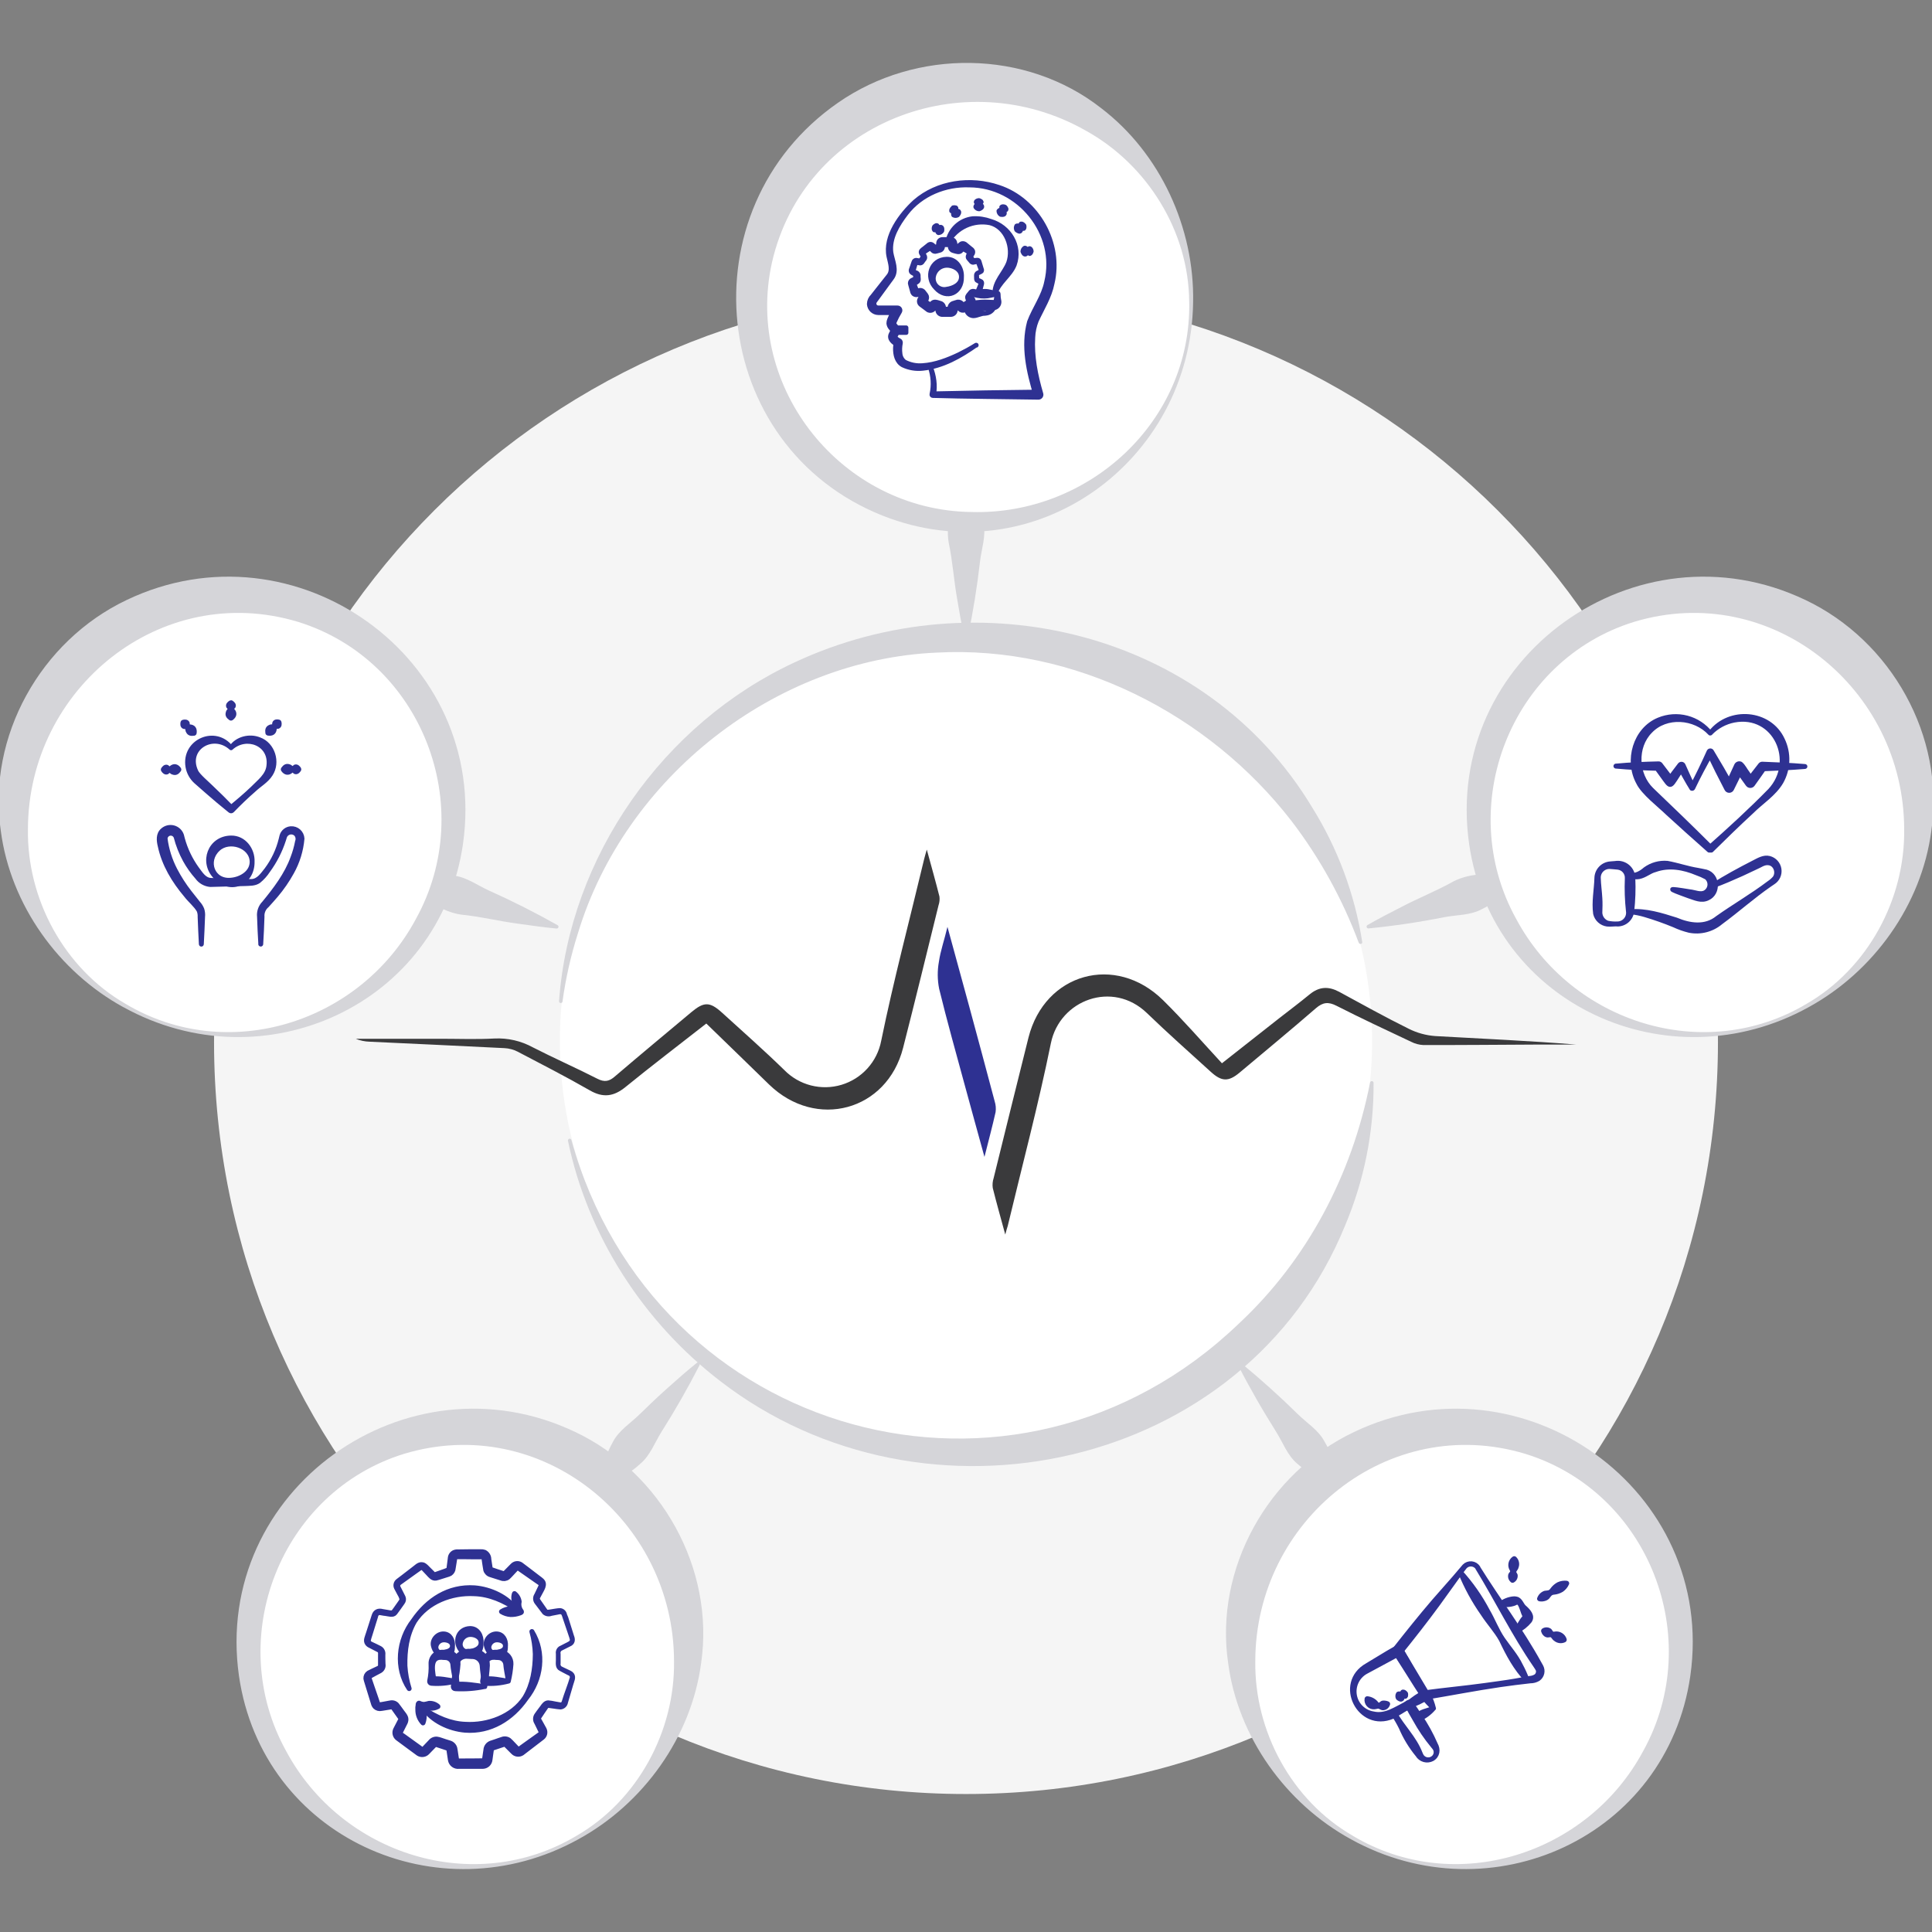 <svg width="450" height="450" viewBox="0 0 450 450" fill="none" xmlns="http://www.w3.org/2000/svg">
<rect x="0" y="0" width="450" height="450" fill="#808080" stroke="none"/>
<g clip-path="url(#clip0_237_876)">
<path d="M225 417.862C321.729 417.862 400.144 339.448 400.144 242.719C400.144 145.989 321.729 67.575 225 67.575C128.271 67.575 49.856 145.989 49.856 242.719C49.856 339.448 128.271 417.862 225 417.862Z" fill="#F5F5F5"/>
<path d="M225 337.041C277.242 337.041 319.592 294.691 319.592 242.449C319.592 190.207 277.242 147.857 225 147.857C172.758 147.857 130.408 190.207 130.408 242.449C130.408 294.691 172.758 337.041 225 337.041Z" fill="white"/>
<path d="M133.088 265.531C152.425 335 236.481 358.3 288.55 308.294C304.45 293.481 314.906 273.637 319.113 252.144C319.123 252.09 319.144 252.039 319.174 251.994C319.204 251.949 319.243 251.91 319.289 251.88C319.334 251.849 319.385 251.828 319.438 251.818C319.492 251.808 319.547 251.808 319.6 251.819C319.692 251.838 319.775 251.889 319.835 251.961C319.895 252.034 319.929 252.124 319.931 252.219C320 263.624 317.746 274.925 313.306 285.431C290.063 342.55 215.4 358.512 167.756 321.681C149.725 307.837 136.831 287.65 132.294 265.712C132.272 265.607 132.292 265.497 132.351 265.407C132.409 265.317 132.501 265.254 132.606 265.231C132.709 265.21 132.816 265.228 132.905 265.283C132.994 265.338 133.06 265.424 133.088 265.525V265.531Z" fill="#D5D5D9"/>
<path d="M130.212 233.187C132.656 199.525 154.475 168.475 185.094 154.275C227.594 134.4 280.869 146.975 305.606 188.025C311.587 197.611 315.565 208.31 317.3 219.475C317.297 219.531 317.282 219.586 317.258 219.636C317.233 219.686 317.198 219.73 317.155 219.767C317.112 219.803 317.063 219.83 317.009 219.847C316.956 219.863 316.899 219.868 316.844 219.862C316.751 219.853 316.664 219.812 316.598 219.746C316.532 219.68 316.491 219.593 316.481 219.5C316.481 219.5 316.481 219.6 316.481 219.594C312.697 209.437 307.432 199.897 300.856 191.281C281.481 166.2 250.137 150.306 218.256 152C180.55 153.612 145.625 181.044 134.631 217.312C132.97 222.519 131.761 227.86 131.019 233.275C131.013 233.328 130.996 233.38 130.969 233.426C130.943 233.473 130.907 233.514 130.865 233.547C130.822 233.579 130.774 233.603 130.722 233.616C130.67 233.63 130.616 233.633 130.562 233.625C130.459 233.611 130.365 233.558 130.3 233.476C130.235 233.395 130.203 233.291 130.212 233.187Z" fill="#D5D5D9"/>
<path d="M164.513 238.4C158.056 243.456 151.75 248.256 145.65 253.219C142.95 255.406 140.469 255.756 137.375 253.969C131.881 250.812 126.206 247.9 120.569 244.95C119.62 244.468 118.582 244.189 117.519 244.131C107.038 243.594 96.556 243.131 86.075 242.631C84.97 242.6 83.879 242.37 82.856 241.95H102.6C106.8 241.95 111.006 242.119 115.194 241.887C118.291 241.741 121.368 242.45 124.088 243.937C129.05 246.481 134.169 248.719 139.131 251.256C140.825 252.125 141.913 251.881 143.263 250.687C149.15 245.656 155.138 240.687 161.056 235.731C163.969 233.3 165.331 233.3 168.131 235.831C173.013 240.275 177.95 244.625 182.663 249.219C184.359 250.958 186.5 252.199 188.852 252.808C191.204 253.416 193.678 253.369 196.005 252.671C198.333 251.973 200.424 250.65 202.053 248.847C203.681 247.044 204.785 244.83 205.244 242.444C208.15 228.256 211.881 214.225 215.244 200.131C215.388 199.506 215.563 198.969 215.869 197.887C216.95 201.85 217.931 205.312 218.813 208.812C218.901 209.498 218.83 210.196 218.606 210.85C215.869 221.931 213.175 233.025 210.344 244.081C206.594 258.75 190.081 263.225 179.138 252.606C174.331 247.894 169.45 243.206 164.513 238.4Z" fill="#3A3A3C"/>
<path d="M234.144 287.55C233.081 283.637 232.1 280.181 231.231 276.694C231.125 275.932 231.193 275.156 231.431 274.425C234.131 263.506 236.812 252.581 239.556 241.656C243.35 226.656 259.831 222.044 270.912 232.975C275.656 237.65 280.012 242.681 284.612 247.656L298.05 237.087C300.381 235.269 302.731 233.506 305.019 231.625C307.306 229.744 309.462 229.712 311.894 231C317.275 233.925 322.631 236.906 328.144 239.631C330.06 240.589 332.145 241.162 334.281 241.319C345.219 241.944 356.156 242.412 367.125 243.3H358.125C349.262 243.344 340.4 243.425 331.531 243.412C330.533 243.363 329.557 243.101 328.669 242.644C322.844 239.894 317.012 237.181 311.275 234.256C309.4 233.3 308.119 233.437 306.512 234.825C300.662 239.9 294.681 244.825 288.731 249.825C286.125 252.006 284.55 251.95 282.012 249.644C277.012 245.1 271.975 240.631 267.131 235.956C259.169 228.281 246.825 232.869 244.769 242.994C241.869 257.275 238.112 271.381 234.719 285.556C234.569 286.081 234.375 286.594 234.144 287.55Z" fill="#3A3A3C"/>
<path d="M229.3 269.462C227.644 263.431 226.144 258.044 224.682 252.65C222.663 245.206 220.569 237.787 218.744 230.306C218.332 228.23 218.313 226.095 218.688 224.012C219.057 221.462 219.938 219.012 220.682 215.887C222.469 222.425 224.119 228.425 225.75 234.425C227.746 241.779 229.723 249.146 231.682 256.525C231.937 257.332 232.01 258.186 231.894 259.025C231.157 262.306 230.288 265.544 229.3 269.462Z" fill="#2E3192"/>
<path d="M225.406 113.031C227.354 115.624 228.618 118.666 229.081 121.875C229.706 124.863 228.613 127.806 228.269 130.744C227.594 136.681 226.64 142.59 225.406 148.469C225.384 148.559 225.332 148.64 225.258 148.697C225.184 148.755 225.094 148.786 225 148.786C224.907 148.786 224.816 148.755 224.743 148.697C224.669 148.64 224.617 148.559 224.594 148.469C223.969 145.519 223.456 142.563 222.956 139.606C222.163 135.163 221.894 130.713 220.956 126.313C220.213 121.731 221.769 116.8 224.594 113.013C224.643 112.951 224.704 112.902 224.775 112.868C224.845 112.834 224.922 112.816 225 112.816C225.078 112.816 225.155 112.834 225.226 112.868C225.296 112.902 225.358 112.951 225.406 113.013V113.031Z" fill="#D5D5D9"/>
<path d="M352.556 205.544C350.666 208.188 348.143 210.316 345.218 211.731C342.556 213.194 339.425 213.075 336.525 213.606C330.654 214.781 324.729 215.663 318.75 216.25C318.656 216.254 318.564 216.228 318.488 216.174C318.411 216.121 318.354 216.044 318.326 215.955C318.297 215.866 318.299 215.77 318.33 215.683C318.362 215.595 318.421 215.52 318.5 215.469C321.125 213.956 323.793 212.6 326.456 211.231C330.45 209.131 334.581 207.519 338.525 205.3C342.662 203.206 347.831 203.194 352.275 204.738C352.348 204.766 352.413 204.811 352.467 204.869C352.52 204.926 352.56 204.995 352.584 205.07C352.607 205.145 352.613 205.224 352.602 205.302C352.591 205.379 352.562 205.454 352.518 205.519L352.556 205.544Z" fill="#D5D5D9"/>
<path d="M96.081 204.762C99.149 203.692 102.438 203.41 105.644 203.944C108.669 204.281 111.15 206.187 113.844 207.406C119.302 209.848 124.646 212.544 129.875 215.494C129.958 215.541 130.022 215.615 130.057 215.704C130.093 215.793 130.096 215.891 130.068 215.983C130.039 216.074 129.98 216.153 129.901 216.206C129.822 216.259 129.726 216.283 129.631 216.275C126.619 215.994 123.656 215.562 120.687 215.15C116.212 214.562 111.887 213.475 107.406 213.031C102.831 212.362 98.575 209.369 95.831 205.531C95.787 205.466 95.759 205.391 95.748 205.313C95.737 205.235 95.744 205.155 95.768 205.08C95.792 205.005 95.833 204.937 95.887 204.879C95.941 204.822 96.007 204.778 96.081 204.75V204.762Z" fill="#D5D5D9"/>
<path d="M288.988 317.425C293.625 321.233 298.075 325.236 302.338 329.431C304.45 331.5 307.125 333.125 308.538 335.819C310.2 338.614 311.132 341.782 311.25 345.031C311.25 345.169 311.196 345.302 311.099 345.4C311.002 345.499 310.87 345.555 310.732 345.556C307.319 344.813 304.663 343.094 302.188 340.95C299.857 338.994 298.838 336.038 297.263 333.531C295.688 331.025 294.138 328.469 292.65 325.863C291.163 323.256 289.713 320.644 288.363 317.938C288.325 317.854 288.316 317.76 288.337 317.67C288.358 317.581 288.408 317.501 288.479 317.442C288.551 317.384 288.639 317.351 288.731 317.348C288.823 317.345 288.913 317.372 288.988 317.425Z" fill="#D5D5D9"/>
<path d="M162.962 317.938C160.225 323.279 157.256 328.477 154.056 333.531C152.487 336.031 151.462 338.994 149.131 340.95C146.752 343.162 143.855 344.742 140.706 345.544C140.571 345.574 140.43 345.549 140.313 345.475C140.196 345.402 140.112 345.285 140.081 345.15C140.081 341.656 141.2 338.694 142.775 335.819C144.187 333.125 146.862 331.5 148.969 329.431C151.075 327.363 153.256 325.294 155.487 323.3C157.719 321.306 159.969 319.319 162.325 317.425C162.4 317.372 162.49 317.345 162.582 317.348C162.674 317.351 162.762 317.384 162.833 317.442C162.904 317.501 162.954 317.581 162.975 317.67C162.996 317.76 162.987 317.854 162.95 317.938H162.962Z" fill="#D5D5D9"/>
<path d="M109.088 434.744C137.358 434.744 160.275 411.826 160.275 383.556C160.275 355.286 137.358 332.369 109.088 332.369C80.818 332.369 57.9 355.286 57.9 383.556C57.9 411.826 80.818 434.744 109.088 434.744Z" fill="white"/>
<path d="M134.731 428.388C102.175 446.406 61.119 427.931 55.663 390.369C49.481 347.038 94.787 314.831 134 333.544C154 343.038 166.5 365.331 163.312 387.338C161.044 404.569 149.85 420.119 134.731 428.388ZM134.275 427.594C148.537 419.356 157.231 403.219 156.994 386.888C156.931 354.113 126 328.963 94.05 338.644C65.3 347.575 52.081 381.575 66.638 407.838C79.55 431.969 110.387 441.856 134.275 427.594Z" fill="#D5D5D9"/>
<path d="M130.519 383.9L131.831 383.225C132.387 382.906 133.319 382.675 133.225 381.844C133.162 381.388 132.687 380.225 132.562 379.756L131.612 376.956C131.469 376.606 131.344 375.919 131.075 375.706C130.712 375.356 130.287 375.488 129.825 375.588L128.375 375.869C128.11 375.976 127.82 376.009 127.538 375.962C127.256 375.916 126.992 375.793 126.775 375.606C126.15 374.781 125.575 374.025 124.969 373.231C124.783 372.985 124.678 372.687 124.671 372.379C124.663 372.071 124.752 371.768 124.925 371.512C125.069 371.194 125.725 369.856 125.881 369.519C125.945 369.382 125.957 369.228 125.916 369.083C125.874 368.938 125.782 368.813 125.656 368.731L125.031 368.306C123.925 367.537 121.906 366.131 120.819 365.369C120.717 365.305 120.595 365.284 120.478 365.31C120.361 365.335 120.259 365.406 120.194 365.506L119.687 366.044C119.387 366.35 118.637 367.212 118.331 367.45C118.103 367.616 117.837 367.722 117.556 367.756C117.276 367.789 116.992 367.751 116.731 367.644C116.262 367.487 115.069 367.119 114.619 366.975L114.269 366.862C113.989 366.788 113.732 366.643 113.523 366.442C113.315 366.24 113.16 365.99 113.075 365.713C112.937 365.025 112.825 364.1 112.719 363.444L112.662 363.075C112.658 363.017 112.643 362.959 112.619 362.906C112.519 362.644 112.169 362.687 111.944 362.687H109.731C109.375 362.687 106.556 362.631 106.275 362.687C105.994 362.744 105.975 363.181 105.931 363.438L105.812 364.169L105.694 364.9L105.637 365.262C105.623 365.521 105.55 365.772 105.423 365.998C105.296 366.223 105.12 366.416 104.906 366.563C104.652 366.701 104.381 366.806 104.1 366.875L102.687 367.319C102.31 367.45 101.927 367.561 101.537 367.65C100.712 367.775 100.194 367.069 99.694 366.538L98.681 365.462C98.588 365.333 98.449 365.243 98.292 365.213C98.135 365.183 97.972 365.214 97.838 365.3L96.65 366.144L94.25 367.863L93.05 368.725C92.897 368.831 92.788 368.989 92.741 369.168C92.694 369.348 92.713 369.539 92.794 369.706L93.463 371.019C93.619 371.325 93.825 371.731 93.969 372.025C94.054 372.23 94.083 372.453 94.054 372.673C94.024 372.893 93.936 373.1 93.8 373.275C93.3 373.987 92.588 374.994 92.062 375.694C91.537 376.394 90.487 375.95 89.756 375.881C89.469 375.881 88.625 375.669 88.35 375.675C88.15 375.697 87.964 375.787 87.823 375.931C87.681 376.074 87.594 376.262 87.575 376.463L86.263 380.694C86.162 381.044 85.912 381.731 85.862 382.05C85.862 382.488 86.075 382.719 86.487 382.894C86.9 383.069 88.031 383.631 88.481 383.856C88.753 384.001 88.974 384.227 89.112 384.502C89.251 384.777 89.302 385.089 89.256 385.394C89.256 385.856 89.256 387.125 89.294 387.606C89.352 387.92 89.311 388.243 89.177 388.533C89.042 388.822 88.821 389.061 88.544 389.219L87.237 389.912L86.612 390.256C86.356 390.394 86.263 390.438 86.181 390.563C85.963 390.9 86.138 391.138 86.275 391.563L86.75 392.962L87.713 395.756L87.944 396.456C88.069 396.856 88.131 396.956 88.45 397.006C88.66 396.985 88.869 396.951 89.075 396.906L90.531 396.638L90.894 396.575C91.168 396.509 91.456 396.515 91.727 396.593C91.999 396.671 92.246 396.817 92.444 397.019C92.775 397.412 93.069 397.869 93.381 398.269C93.769 398.894 94.688 399.725 94.631 400.531C94.61 400.872 94.507 401.202 94.331 401.494C94.169 401.831 93.506 403.119 93.338 403.469C93.296 403.551 93.287 403.646 93.311 403.734C93.336 403.823 93.392 403.9 93.469 403.95L94.094 404.381L97.688 406.969L98.256 407.381C98.329 407.422 98.415 407.434 98.496 407.414C98.577 407.394 98.648 407.345 98.694 407.275C98.987 406.969 99.9 406.025 100.219 405.669C100.404 405.437 100.643 405.254 100.916 405.138C101.188 405.021 101.486 404.974 101.781 405C102.137 405 103.331 405.469 103.694 405.569C103.925 405.65 104.525 405.825 104.75 405.9C105.047 405.986 105.317 406.146 105.535 406.365C105.754 406.583 105.914 406.853 106 407.15C106.039 407.302 106.068 407.457 106.087 407.613C106.15 408.069 106.3 409.012 106.362 409.437L106.419 409.8C106.416 409.831 106.416 409.863 106.419 409.894C106.433 409.946 106.464 409.993 106.507 410.026C106.55 410.06 106.602 410.079 106.656 410.081C108.344 410.081 110.9 410.081 112.6 410.044C112.719 409.981 112.744 409.938 112.775 409.781L112.831 409.419L112.937 408.688L113.044 407.956L113.1 407.594C113.121 407.224 113.251 406.869 113.473 406.573C113.696 406.277 114.001 406.054 114.35 405.931C114.656 405.85 115.869 405.425 116.194 405.306L116.894 405.075C117.168 404.96 117.468 404.916 117.764 404.947C118.06 404.979 118.343 405.085 118.587 405.256C118.899 405.527 119.194 405.817 119.469 406.125L120.487 407.194L120.569 407.275L120.619 407.313C120.67 407.345 120.73 407.362 120.791 407.362C120.851 407.362 120.911 407.345 120.962 407.313L122.125 406.469L124.531 404.75L125.731 403.894C125.834 403.831 125.91 403.732 125.943 403.617C125.977 403.501 125.966 403.377 125.912 403.269C125.694 402.787 125.156 401.731 124.944 401.281C124.755 401.004 124.656 400.675 124.662 400.339C124.667 400.003 124.777 399.677 124.975 399.406L125.419 398.781L126.306 397.6C126.631 397.131 127.031 396.569 127.675 396.55C128.195 396.592 128.711 396.674 129.219 396.794L129.944 396.925C130.165 396.974 130.388 397.011 130.612 397.038C131.019 397.006 131.237 396.75 131.362 396.306C131.844 394.681 132.794 392.331 133.237 390.737C133.249 390.517 133.187 390.299 133.06 390.119C132.933 389.939 132.749 389.807 132.537 389.744L131.225 389.063L130.6 388.725C129.781 388.344 129.975 387.363 129.975 386.65V385.169C129.926 384.91 129.961 384.643 130.073 384.405C130.185 384.167 130.37 383.971 130.6 383.844L130.519 383.9ZM130.587 384.025C130.387 384.146 130.229 384.326 130.137 384.542C130.045 384.757 130.023 384.996 130.075 385.225C130.075 385.719 130.075 386.969 130.075 387.444C130.028 387.669 130.055 387.903 130.15 388.112C130.246 388.321 130.406 388.494 130.606 388.606L131.269 388.931L132.594 389.556C132.838 389.652 133.053 389.809 133.219 390.013C133.744 390.681 133.219 391.556 133.044 392.25C132.781 393.15 132.069 395.575 131.794 396.506C131.745 396.806 131.599 397.081 131.379 397.29C131.159 397.499 130.877 397.63 130.575 397.663C130.062 397.627 129.551 397.564 129.044 397.475L128.312 397.375C127.869 397.312 127.556 397.206 127.275 397.531C126.819 398.156 126.094 399.269 125.644 399.938C125.412 400.238 125.575 400.563 125.744 400.825L126.094 401.45L126.812 402.75C126.986 403.088 127.035 403.476 126.951 403.847C126.866 404.217 126.653 404.546 126.35 404.775L125.175 405.675C124.387 406.3 122.406 407.819 121.631 408.394C121.292 408.615 120.885 408.708 120.483 408.657C120.081 408.605 119.71 408.412 119.437 408.112C119.056 407.744 118.225 406.894 117.869 406.544C117.756 406.425 117.619 406.275 117.444 406.344L117.281 406.4L116.581 406.631C116.244 406.762 115.037 407.144 114.706 407.256C114.667 407.275 114.632 407.302 114.604 407.335C114.575 407.369 114.555 407.408 114.544 407.45L114.35 408.819L114.25 409.55L114.2 409.912C114.151 410.335 113.953 410.727 113.642 411.017C113.33 411.307 112.925 411.476 112.5 411.494H112.106H106.944C106.455 411.562 105.96 411.435 105.564 411.14C105.169 410.845 104.905 410.406 104.831 409.919C104.8 409.731 104.594 408.319 104.556 408.094L104.462 407.469C104.445 407.405 104.405 407.35 104.35 407.313C104.25 407.263 103.356 406.975 103.137 406.9L101.731 406.438L101.575 406.387C101.406 406.319 101.262 406.481 101.162 406.594L100.131 407.65L99.619 408.181C99.342 408.487 98.966 408.684 98.557 408.738C98.148 408.792 97.734 408.699 97.388 408.475C96.994 408.194 95.975 407.438 95.575 407.144L93.2 405.388L92.606 404.95C92.279 404.71 92.047 404.361 91.953 403.967C91.858 403.572 91.905 403.157 92.088 402.794C92.369 402.237 92.963 401.113 93.25 400.55C93.281 400.478 93.291 400.399 93.279 400.321C93.267 400.244 93.233 400.171 93.181 400.112L91.519 397.769C91.275 397.531 91.1 397.663 90.669 397.713L89.213 397.95L88.85 398.006C88.583 398.068 88.305 398.062 88.04 397.989C87.776 397.916 87.535 397.778 87.338 397.588C87.114 397.339 86.957 397.038 86.881 396.712C86.731 396.269 85.956 393.694 85.794 393.187L85.362 391.775C85.268 391.511 85.197 391.239 85.15 390.962C85.132 390.698 85.185 390.433 85.303 390.196C85.422 389.958 85.602 389.757 85.825 389.613C85.944 389.543 86.067 389.48 86.194 389.425L86.856 389.1L88.181 388.475C88.321 388.404 88.431 388.287 88.494 388.144C88.581 388.013 88.531 387.706 88.55 387.556V386.081V385.344C88.581 384.981 88.55 384.55 88.175 384.375L86.206 383.356C85.936 383.246 85.698 383.068 85.519 382.837C84.975 382.112 85.519 381.213 85.719 380.488C86 379.594 86.781 377.194 87.075 376.269C87.369 375.344 88.125 375.019 89.05 375.269L90.506 375.519C90.728 375.568 90.954 375.597 91.181 375.606C91.656 375.569 91.806 375.125 92.106 374.769L92.956 373.563C93.144 373.275 93.581 372.787 93.55 372.412C93.42 371.971 93.229 371.55 92.981 371.162L92.287 369.856C92.145 369.579 92.106 369.26 92.177 368.957C92.248 368.653 92.424 368.385 92.675 368.2L93.85 367.306L96.188 365.506C96.812 365.088 97.513 364.219 98.344 364.369C98.969 364.369 99.75 365.431 100.25 365.863L100.775 366.381C100.848 366.495 100.955 366.581 101.081 366.629C101.208 366.676 101.346 366.681 101.475 366.644C102.225 366.363 103.594 365.931 104.294 365.625C104.395 365.556 104.467 365.451 104.494 365.331L104.675 363.931L104.769 363.2L104.812 362.831C104.844 362.549 104.949 362.28 105.116 362.051C105.284 361.821 105.509 361.64 105.769 361.525C106.073 361.408 106.4 361.361 106.725 361.387L109.675 361.35C110.162 361.35 111.419 361.35 111.887 361.35C112.22 361.322 112.554 361.365 112.869 361.475C113.19 361.629 113.46 361.872 113.648 362.174C113.836 362.476 113.934 362.825 113.931 363.181L114.156 364.644L114.212 365.006C114.262 365.263 114.212 365.381 114.419 365.506C115.131 365.769 116.519 366.219 117.287 366.463C117.481 366.5 117.631 366.344 117.75 366.213L118.787 365.163L119.306 364.637L119.487 364.469C119.748 364.253 120.071 364.127 120.408 364.109C120.746 364.091 121.081 364.182 121.362 364.369C121.75 364.65 122.762 365.425 123.156 365.725L125.5 367.519C125.931 367.85 126.544 368.219 126.637 368.812C126.731 369.406 126.412 369.994 126.162 370.462L125.462 371.763C125.225 372.163 125.137 372.387 125.394 372.794L127.062 375.194C127.362 375.55 127.775 375.438 128.219 375.369C128.662 375.3 129.987 375.056 130.45 375.062C130.729 375.089 130.992 375.209 131.195 375.403C131.398 375.597 131.529 375.853 131.569 376.131L131.875 376.875C132.169 377.813 132.906 380.2 133.2 381.1C133.544 381.9 133.469 382.687 132.575 383.031L130.6 384.025H130.587Z" fill="#2E3192" stroke="#2E3192" stroke-linejoin="round"/>
<path d="M123.95 379.963C127 384.963 126.156 391.213 122.575 395.65C119.281 400.381 114.25 403.519 108.331 403.069C104.581 402.75 100.669 400.881 98.625 397.931C101.6 399.95 104.937 401.438 108.437 401.55C113.55 401.85 119.287 399.8 122.187 395.388C124.019 392.35 124.587 388.756 124.606 385.275C124.551 383.497 124.282 381.733 123.806 380.019C123.805 380.003 123.808 379.987 123.816 379.973C123.825 379.96 123.837 379.949 123.851 379.943C123.866 379.937 123.882 379.935 123.898 379.939C123.913 379.942 123.927 379.951 123.938 379.963H123.95Z" fill="#2E3192" stroke="#2E3192" stroke-linejoin="round"/>
<path d="M95.243 393.356C92.025 388.55 92.693 381.95 96.212 377.444C99.543 372.569 104.456 369.356 110.537 369.763C114.287 370.063 118.318 371.931 120.381 374.938C117.387 372.863 113.987 371.381 110.443 371.281C105.218 370.988 99.518 373.156 96.6 377.7C94.793 380.825 94.318 384.469 94.393 388C94.501 389.8 94.831 391.581 95.375 393.3C95.406 393.369 95.287 393.431 95.243 393.356Z" fill="#2E3192" stroke="#2E3192" stroke-linejoin="round"/>
<path d="M119.863 371.112C120.176 371.347 120.438 371.642 120.635 371.981C120.831 372.319 120.958 372.693 121.007 373.081C120.917 373.455 120.913 373.844 120.994 374.219C121.075 374.594 121.24 374.947 121.476 375.25C121.676 375.575 121.332 375.694 121.088 375.775C120.394 376.029 119.658 376.15 118.919 376.131C118.153 376.079 117.41 375.841 116.757 375.437C116.749 375.43 116.742 375.422 116.738 375.412C116.734 375.402 116.731 375.392 116.731 375.381C116.731 375.371 116.734 375.36 116.738 375.35C116.742 375.341 116.749 375.332 116.757 375.325C117.413 374.904 118.166 374.656 118.944 374.606C119.683 374.587 120.419 374.708 121.113 374.962L120.726 375.487C120.751 375.104 120.69 374.719 120.548 374.362C120.405 374.005 120.184 373.685 119.901 373.425C119.726 373.076 119.623 372.695 119.597 372.306C119.571 371.916 119.624 371.525 119.751 371.156C119.755 371.143 119.762 371.13 119.772 371.12C119.782 371.11 119.794 371.102 119.808 371.098C119.821 371.094 119.836 371.093 119.85 371.095C119.864 371.098 119.877 371.104 119.888 371.112H119.863Z" fill="#2E3192" stroke="#2E3192" stroke-linejoin="round"/>
<path d="M102.013 397.55C101.338 397.94 100.536 398.048 99.781 397.85C99.088 397.5 98.438 397.15 97.625 397.425L98.05 396.962C98.443 397.598 98.713 398.302 98.844 399.037C98.955 399.808 98.871 400.595 98.6 401.325C98.597 401.335 98.591 401.345 98.584 401.353C98.577 401.361 98.568 401.368 98.558 401.372C98.548 401.377 98.537 401.38 98.526 401.38C98.515 401.381 98.504 401.379 98.494 401.375C97.683 400.538 97.234 399.415 97.244 398.25C97.214 397.871 97.237 397.491 97.313 397.119C97.313 396.906 97.363 396.587 97.656 396.631C98.011 396.813 98.402 396.911 98.8 396.919C99.18 396.856 99.555 396.773 99.925 396.669C100.311 396.645 100.697 396.698 101.062 396.824C101.426 396.951 101.762 397.149 102.05 397.406C102.061 397.415 102.069 397.426 102.075 397.438C102.081 397.451 102.084 397.464 102.084 397.478C102.084 397.492 102.081 397.505 102.075 397.518C102.069 397.53 102.061 397.541 102.05 397.55H102.013Z" fill="#2E3192" stroke="#2E3192" stroke-linejoin="round"/>
<path d="M112.131 382.613C112.281 385.594 109.531 386.988 107.506 384.606C105.631 382.581 106.512 379.338 109.493 379.244C111.368 379.244 112.231 381.025 112.131 382.613ZM111.987 382.613C111.987 381.313 110.568 380.738 109.487 380.769C108.97 380.789 108.474 380.981 108.079 381.315C107.683 381.649 107.411 382.106 107.306 382.613C107.238 382.906 107.249 383.212 107.338 383.499C107.427 383.787 107.591 384.045 107.813 384.249C108.035 384.452 108.307 384.593 108.601 384.657C108.895 384.721 109.201 384.706 109.487 384.613C110.512 384.413 111.987 383.95 111.987 382.613Z" fill="#2E3192" stroke="#2E3192" stroke-linejoin="round"/>
<path d="M112.956 392.875C110.698 393.352 108.386 393.53 106.081 393.406C106.004 393.411 105.927 393.399 105.854 393.371C105.782 393.344 105.717 393.301 105.662 393.246C105.608 393.191 105.566 393.125 105.539 393.052C105.512 392.98 105.501 392.902 105.506 392.825C105.785 391.195 105.896 389.54 105.837 387.887C105.815 387.422 105.893 386.958 106.068 386.526C106.243 386.094 106.51 385.706 106.85 385.387C107.588 384.769 108.541 384.468 109.5 384.55C109.955 384.503 110.414 384.503 110.869 384.55C111.653 384.68 112.362 385.091 112.865 385.707C113.368 386.322 113.629 387.1 113.6 387.894C113.508 389.573 113.3 391.244 112.975 392.894L112.956 392.875ZM112.856 392.775C112.588 390.9 112.313 389.369 112.231 387.9C112.176 387.371 111.932 386.88 111.544 386.516C111.156 386.152 110.65 385.94 110.119 385.919L108.869 385.862C108.568 385.827 108.263 385.851 107.972 385.934C107.681 386.018 107.409 386.158 107.172 386.347C106.936 386.536 106.739 386.77 106.594 387.035C106.448 387.301 106.357 387.593 106.325 387.894C106.261 389.544 106.37 391.197 106.65 392.825L106.069 392.25C108.369 392.056 110.544 392.45 112.85 392.775H112.856Z" fill="#2E3192" stroke="#2E3192" stroke-linejoin="round"/>
<path d="M105.456 383.356C105.637 385.856 103.375 387.106 101.706 384.987C101.3 384.52 101.017 383.96 100.881 383.356C100.518 382.031 101.787 380.444 103.337 380.5C104.887 380.556 105.568 382.019 105.475 383.356H105.456ZM105.312 383.356C105.312 382.325 104.062 381.987 103.318 382.025C102.934 382.039 102.564 382.176 102.262 382.416C101.961 382.655 101.744 382.985 101.643 383.356C101.58 383.581 101.582 383.82 101.648 384.044C101.714 384.268 101.841 384.469 102.015 384.625C102.19 384.781 102.404 384.884 102.635 384.924C102.865 384.964 103.102 384.938 103.318 384.85C104.081 384.65 105.325 384.437 105.312 383.356Z" fill="#2E3192" stroke="#2E3192" stroke-linejoin="round"/>
<path d="M106.119 391.625C104.269 392.121 102.347 392.294 100.438 392.137C100.305 392.12 100.184 392.052 100.101 391.947C100.018 391.841 99.98 391.708 99.994 391.575C100.273 390.269 100.384 388.934 100.325 387.6C100.3 387.211 100.359 386.822 100.498 386.459C100.637 386.095 100.853 385.766 101.132 385.494C101.43 385.233 101.777 385.035 102.152 384.911C102.528 384.786 102.925 384.738 103.319 384.769C103.695 384.725 104.075 384.725 104.45 384.769C105.115 384.875 105.718 385.223 106.143 385.745C106.568 386.267 106.787 386.927 106.757 387.6C106.666 388.957 106.457 390.304 106.132 391.625H106.119ZM106.019 391.525C105.75 389.956 105.475 388.762 105.394 387.612C105.345 387.225 105.162 386.868 104.876 386.602C104.591 386.335 104.221 386.178 103.832 386.156L102.844 386.094C99.857 385.95 100.969 389.737 101.169 391.575L100.588 390.994C102.419 390.8 104.188 391.219 106.038 391.525H106.019Z" fill="#2E3192" stroke="#2E3192" stroke-linejoin="round"/>
<path d="M117.794 383.356C117.969 385.856 115.712 387.106 114.044 384.987C113.638 384.52 113.355 383.96 113.219 383.356C112.856 382.031 114.125 380.444 115.675 380.5C117.225 380.556 117.906 382.019 117.812 383.356H117.794ZM117.65 383.356C117.65 382.325 116.4 381.987 115.656 382.025C115.272 382.039 114.902 382.176 114.6 382.416C114.299 382.655 114.082 382.985 113.981 383.356C113.918 383.581 113.92 383.82 113.986 384.044C114.051 384.268 114.179 384.469 114.353 384.625C114.528 384.781 114.742 384.884 114.973 384.924C115.203 384.964 115.44 384.938 115.656 384.85C116.419 384.65 117.656 384.437 117.65 383.356Z" fill="#2E3192" stroke="#2E3192" stroke-linejoin="round"/>
<path d="M118.457 391.625C116.606 392.121 114.685 392.294 112.775 392.137C112.709 392.13 112.645 392.109 112.587 392.076C112.529 392.044 112.478 392 112.437 391.948C112.396 391.896 112.365 391.836 112.347 391.772C112.329 391.708 112.324 391.641 112.332 391.575C112.608 390.269 112.717 388.933 112.657 387.6C112.632 387.211 112.693 386.821 112.833 386.458C112.973 386.094 113.19 385.766 113.469 385.494C113.767 385.233 114.114 385.035 114.49 384.911C114.865 384.786 115.262 384.738 115.657 384.769C116.032 384.725 116.412 384.725 116.788 384.769C117.452 384.875 118.054 385.223 118.478 385.745C118.902 386.268 119.119 386.928 119.088 387.6C118.997 388.957 118.788 390.304 118.463 391.625H118.457ZM118.35 391.525C118.082 389.956 117.813 388.762 117.725 387.612C117.674 387.226 117.49 386.87 117.205 386.604C116.92 386.339 116.552 386.18 116.163 386.156L115.169 386.094C112.188 385.95 113.294 389.737 113.5 391.575L112.919 390.994C114.75 390.8 116.519 391.219 118.363 391.525H118.35Z" fill="#2E3192" stroke="#2E3192" stroke-linejoin="round"/>
<path d="M340.287 434.744C368.557 434.744 391.475 411.826 391.475 383.556C391.475 355.286 368.557 332.369 340.287 332.369C312.017 332.369 289.1 355.286 289.1 383.556C289.1 411.826 312.017 434.744 340.287 434.744Z" fill="white"/>
<path d="M315.094 427.594C338.969 441.85 369.825 431.969 382.738 407.837C397.288 381.587 384.1 347.575 355.325 338.644C323.375 328.962 292.438 354.112 292.381 386.875C292.144 403.2 300.838 419.375 315.094 427.581V427.594ZM314.644 428.387C299.525 420.119 288.325 404.569 286.056 387.331C282.838 365.331 295.369 343.031 315.375 333.544C354.588 314.831 399.894 347.044 393.706 390.369C388.25 427.925 347.2 446.406 314.644 428.387Z" fill="#D5D5D9"/>
<path d="M332.075 394.844C329.612 396.658 327.045 398.328 324.387 399.844C316.637 403.162 310.994 392.062 318.437 387.856C319.819 387 321.887 385.769 323.287 384.925L325.25 383.8C325.334 383.749 325.428 383.716 325.525 383.702C325.623 383.687 325.722 383.693 325.817 383.717C325.913 383.742 326.002 383.785 326.081 383.844C326.159 383.903 326.225 383.977 326.275 384.062C328.344 387.494 330.344 391.319 332.075 394.819V394.844ZM331.937 394.844C329.437 391.437 327.181 388.387 324.981 384.919L326.006 385.181L324.037 386.25L318.1 389.45C317.163 389.983 316.414 390.794 315.957 391.77C315.5 392.747 315.356 393.841 315.547 394.902C315.738 395.963 316.253 396.939 317.021 397.695C317.789 398.452 318.773 398.951 319.837 399.125C322.806 399.819 325.112 397.925 327.7 396.756C329.031 396.131 330.425 395.506 331.937 394.794V394.844Z" fill="#2E3192" stroke="#2E3192" stroke-linejoin="round"/>
<path d="M327.457 394.463C327.501 394.643 327.501 394.832 327.457 395.013C327.413 395.119 327.369 395.213 327.244 395.175C327 395.075 326.707 394.781 326.688 395.256C326.65 395.963 326.232 396.025 325.613 395.5C325.536 395.347 325.499 395.176 325.507 395.004C325.515 394.832 325.566 394.665 325.657 394.519C325.757 394.473 325.868 394.455 325.978 394.466C326.087 394.477 326.192 394.517 326.282 394.581C326.425 394.65 326.538 394.675 326.588 394.581C326.638 394.488 326.588 394.256 326.638 394.138C326.688 394.019 326.775 394.019 326.882 394.038C326.988 394.056 327.344 394.225 327.425 394.456L327.457 394.463Z" fill="#2E3192" stroke="#2E3192" stroke-linejoin="round"/>
<path d="M323.275 396.875C323.222 397.162 323.065 397.419 322.834 397.598C322.604 397.776 322.316 397.864 322.025 397.844C321.743 397.788 321.481 397.563 321.243 397.513C320.881 397.4 320.456 397.613 320.062 397.631C319.811 397.644 319.56 397.6 319.328 397.502C319.096 397.403 318.89 397.254 318.725 397.064C318.559 396.875 318.439 396.65 318.373 396.407C318.307 396.164 318.297 395.91 318.343 395.663C318.351 395.638 318.367 395.616 318.389 395.603C318.41 395.589 318.437 395.583 318.462 395.588C318.896 395.633 319.316 395.768 319.695 395.983C320.075 396.198 320.406 396.489 320.668 396.838C320.743 396.928 320.84 396.998 320.949 397.041C321.058 397.083 321.177 397.097 321.293 397.081C321.618 397.031 321.818 396.6 322.156 396.6C322.521 396.576 322.887 396.638 323.225 396.781C323.249 396.791 323.269 396.809 323.281 396.831C323.294 396.854 323.298 396.881 323.293 396.906L323.275 396.875Z" fill="#2E3192" stroke="#2E3192" stroke-linejoin="round"/>
<path d="M344.268 365.119C348.918 372.587 354.268 379.637 358.525 387.356L358.962 388.131C359.234 388.618 359.316 389.188 359.193 389.731C359.069 390.275 358.749 390.753 358.293 391.075C357.726 391.409 357.077 391.582 356.418 391.575C354.081 391.825 351.756 392.131 349.431 392.462C343.65 393.306 337.812 394.45 332.062 395.4C331.942 395.419 331.819 395.402 331.708 395.353C331.597 395.303 331.503 395.221 331.437 395.119C329.5 392.175 326.856 387.862 324.925 384.856C324.842 384.724 324.802 384.569 324.811 384.414C324.82 384.258 324.877 384.109 324.975 383.987C327.925 380.237 330.893 376.525 333.993 372.912L338.75 367.5C339.537 366.6 340.293 365.694 341.075 364.775C341.292 364.552 341.557 364.382 341.85 364.276C342.143 364.17 342.456 364.131 342.765 364.162C343.075 364.193 343.374 364.294 343.639 364.456C343.905 364.618 344.131 364.838 344.3 365.1L344.268 365.119ZM344.15 365.194C343.993 364.958 343.784 364.762 343.541 364.618C343.297 364.475 343.024 364.388 342.742 364.366C342.46 364.343 342.176 364.384 341.912 364.486C341.649 364.589 341.411 364.749 341.218 364.956C340.493 365.881 339.793 366.831 339.1 367.819L334.925 373.619C332.112 377.462 329.168 381.206 326.175 384.931L326.225 384.062C328.1 387.125 330.662 391.444 332.475 394.481L331.85 394.206C336.506 393.581 341.187 393.15 345.837 392.512C347.893 392.219 350.793 391.85 352.806 391.494C353.968 391.302 355.127 391.094 356.281 390.869C356.802 390.841 357.307 390.682 357.75 390.406C357.925 390.266 358.063 390.085 358.152 389.879C358.241 389.673 358.279 389.449 358.262 389.225C358.262 388.812 357.762 388.237 357.575 387.9C352.575 380.631 348.687 372.687 344.1 365.181L344.15 365.194Z" fill="#2E3192" stroke="#2E3192" stroke-linejoin="round"/>
<path d="M355.625 391.369C353 388.656 351.25 385.356 349.656 381.994C348.456 379.831 346.725 378 345.387 375.925C343.244 372.882 341.459 369.602 340.068 366.15C340.063 366.131 340.065 366.111 340.073 366.092C340.081 366.074 340.095 366.059 340.112 366.05C342.635 368.818 344.794 371.897 346.537 375.213C347.787 377.338 348.65 379.713 350.05 381.756C351.45 383.8 353.137 385.638 354.212 387.894C354.808 388.99 355.322 390.128 355.75 391.3C355.75 391.363 355.675 391.431 355.625 391.375V391.369Z" fill="#2E3192" stroke="#2E3192" stroke-linejoin="round"/>
<path d="M333.638 409.706C333.047 410.026 332.354 410.105 331.706 409.925C331.059 409.746 330.505 409.322 330.163 408.744C328.577 406.819 327.277 404.676 326.3 402.381C325.752 401.267 325.126 400.194 324.425 399.169C324.407 399.141 324.394 399.109 324.388 399.076C324.383 399.043 324.384 399.01 324.392 398.977C324.4 398.945 324.415 398.914 324.436 398.888C324.457 398.862 324.483 398.84 324.513 398.825C325.688 398.094 326.794 397.256 327.944 396.487C328.061 396.413 328.201 396.386 328.337 396.411C328.473 396.437 328.594 396.513 328.675 396.625C329.407 397.656 330.1 398.706 330.794 399.75C332.186 401.801 333.385 403.977 334.375 406.25C335.094 407.5 334.913 408.962 333.613 409.719L333.638 409.706ZM333.569 409.581C333.788 409.461 333.977 409.293 334.122 409.09C334.267 408.887 334.365 408.654 334.408 408.408C334.451 408.162 334.439 407.909 334.372 407.669C334.304 407.429 334.184 407.206 334.019 407.019L333.719 406.656C332.141 404.748 330.745 402.695 329.55 400.525C328.925 399.45 328.3 398.381 327.738 397.287L328.507 397.481C327.257 398.106 325.975 398.619 324.757 399.25L324.844 398.906C326.638 402.194 329.469 404.8 330.832 408.344L331.019 408.769C331.123 409 331.274 409.206 331.463 409.374C331.652 409.543 331.874 409.669 332.116 409.746C332.357 409.823 332.612 409.848 332.863 409.819C333.115 409.791 333.357 409.71 333.575 409.581H333.569Z" fill="#2E3192" stroke="#2E3192" stroke-linejoin="round"/>
<path d="M333.962 397.906C332.996 399.052 331.765 399.945 330.375 400.506C330.106 400.625 329.787 400.644 329.662 400.325C329.344 399.151 328.736 398.077 327.893 397.2C327.718 397.006 327.843 396.775 328.031 396.656C329.153 395.672 330.394 394.832 331.725 394.156C331.886 394.08 332.071 394.069 332.24 394.125C332.41 394.181 332.552 394.299 332.637 394.456C333.233 395.548 333.679 396.714 333.962 397.925V397.906ZM333.825 397.869C332.952 397.037 332.131 396.152 331.368 395.219L332.375 395.475C331.136 396.258 329.808 396.887 328.418 397.35L328.556 396.806C328.668 397.094 328.775 397.375 328.912 397.644C329.324 398.457 329.884 399.186 330.562 399.794L329.85 399.613C331.025 398.6 332.243 398.431 333.825 397.894V397.869Z" fill="#2E3192" stroke="#2E3192" stroke-linejoin="round"/>
<path d="M349.494 373.519C350.359 372.851 351.394 372.439 352.482 372.331C352.821 372.3 353.163 372.347 353.482 372.469C354.319 372.919 354.432 373.887 355.175 374.456C356.019 375.237 357.144 376.406 356.3 377.581C355.508 378.542 354.525 379.327 353.413 379.887C353.399 379.892 353.385 379.893 353.37 379.891C353.356 379.888 353.343 379.881 353.332 379.872C353.322 379.862 353.313 379.85 353.309 379.836C353.304 379.823 353.304 379.808 353.307 379.794C353.691 378.625 354.303 377.544 355.107 376.612C355.135 376.573 355.148 376.524 355.144 376.475C354.894 375.957 354.685 375.42 354.519 374.869C354.294 374.325 354.025 373.162 353.269 373.244C353.078 373.319 352.893 373.407 352.713 373.506C351.678 373.86 350.565 373.916 349.5 373.669C349.487 373.662 349.476 373.651 349.469 373.639C349.461 373.626 349.457 373.612 349.457 373.597C349.457 373.582 349.461 373.568 349.469 373.555C349.476 373.542 349.487 373.532 349.5 373.525L349.494 373.519Z" fill="#2E3192" stroke="#2E3192" stroke-linejoin="round"/>
<path d="M358.512 372.387C358.616 372.071 358.791 371.784 359.024 371.546C359.257 371.309 359.542 371.128 359.855 371.019C360.185 370.993 360.513 370.947 360.837 370.881C361.132 370.748 361.382 370.53 361.555 370.256C361.93 369.74 362.415 369.313 362.974 369.006C363.582 368.721 364.258 368.613 364.924 368.694C364.947 368.698 364.967 368.711 364.981 368.729C364.995 368.748 365.001 368.771 364.999 368.794C364.738 369.415 364.304 369.949 363.749 370.331C363.204 370.658 362.594 370.861 361.962 370.925C361.643 370.94 361.335 371.051 361.08 371.244C360.854 371.485 360.645 371.742 360.455 372.012C360.226 372.226 359.943 372.373 359.637 372.437C359.296 372.53 358.939 372.542 358.593 372.475C358.58 372.472 358.567 372.467 358.556 372.458C358.545 372.45 358.536 372.44 358.53 372.428C358.523 372.416 358.519 372.403 358.518 372.39C358.517 372.376 358.519 372.363 358.524 372.35L358.512 372.387Z" fill="#2E3192" stroke="#2E3192" stroke-linejoin="round"/>
<path d="M352.231 368.125C352.036 367.971 351.891 367.762 351.815 367.524C351.739 367.287 351.736 367.033 351.806 366.794C351.912 366.588 352.162 366.388 352.218 366.169C352.264 365.954 352.223 365.73 352.106 365.544C351.844 365.134 351.751 364.638 351.848 364.161C351.945 363.684 352.223 363.263 352.625 362.988C352.645 362.971 352.67 362.962 352.697 362.962C352.723 362.962 352.748 362.971 352.768 362.988C353.034 363.235 353.218 363.556 353.298 363.909C353.379 364.262 353.351 364.632 353.218 364.969C353.15 365.388 352.593 365.775 352.681 366.219C352.681 366.438 352.918 366.669 352.993 366.894C353.026 367.141 352.983 367.392 352.872 367.614C352.761 367.837 352.585 368.021 352.368 368.144C352.348 368.161 352.323 368.17 352.297 368.17C352.27 368.17 352.245 368.161 352.225 368.144L352.231 368.125Z" fill="#2E3192" stroke="#2E3192" stroke-linejoin="round"/>
<path d="M359.532 379.731C359.749 379.598 360.001 379.532 360.256 379.542C360.511 379.552 360.757 379.637 360.963 379.787C361.132 379.956 361.244 380.256 361.432 380.412C361.53 380.476 361.641 380.52 361.757 380.54C361.873 380.561 361.992 380.558 362.107 380.531C362.594 380.431 363.101 380.516 363.53 380.769C363.958 381.022 364.277 381.425 364.425 381.9C364.434 381.925 364.433 381.952 364.423 381.976C364.412 382.001 364.393 382.02 364.369 382.031C364.035 382.196 363.66 382.26 363.29 382.215C362.92 382.169 362.572 382.016 362.288 381.775C361.907 381.569 361.713 380.912 361.244 380.831C360.991 380.833 360.738 380.856 360.488 380.9C360.248 380.88 360.025 380.771 359.863 380.594C359.664 380.399 359.52 380.155 359.444 379.887C359.437 379.862 359.44 379.834 359.451 379.81C359.463 379.786 359.482 379.767 359.507 379.756L359.532 379.731Z" fill="#2E3192" stroke="#2E3192" stroke-linejoin="round"/>
<path d="M226.25 121.562C254.52 121.562 277.437 98.645 277.437 70.375C277.437 42.105 254.52 19.188 226.25 19.188C197.98 19.188 175.062 42.105 175.062 70.375C175.062 98.645 197.98 121.562 226.25 121.562Z" fill="white"/>
<path d="M277.9 70.375C277.369 107.581 240.95 134.044 205.644 120.131C164.956 103.988 159.494 48.669 195.206 23.919C213.375 11.269 238.956 11.463 256.456 25.169C270.288 35.706 278.225 53.125 277.9 70.375ZM276.988 70.375C276.913 53.906 267.219 38.344 252.931 30.444C224.45 14.225 187.256 28.569 179.806 61.131C173.269 90.544 196.231 118.875 226.256 119.256C253.613 120.025 277.506 98.15 276.994 70.35L276.988 70.375Z" fill="#D5D5D9"/>
<path d="M227.425 80.356C223.712 83 219.556 85.356 214.925 85.844C213.34 86.018 211.737 85.752 210.294 85.075C208.837 84.3 208.475 82.575 208.512 81.056C208.537 80.583 208.587 80.111 208.662 79.644L208.981 80.269C208.1 79.875 206.937 78.95 207.506 77.812C207.719 77.324 208.006 76.87 208.356 76.469C208.403 76.415 208.461 76.373 208.525 76.344C208.59 76.315 208.66 76.3 208.731 76.3H208.769H211.069V77.5H208.756C208.169 77.406 207.7 76.719 207.319 76.25C207.123 75.973 207.002 75.65 206.969 75.312C206.972 75 207.038 74.692 207.162 74.406C207.519 73.538 207.95 72.701 208.45 71.906L209 72.875H205.625H204.775H204.55C204.003 72.862 203.481 72.644 203.088 72.264C202.694 71.884 202.458 71.371 202.425 70.825C202.429 70.473 202.504 70.125 202.645 69.803C202.787 69.481 202.993 69.191 203.25 68.95L204.3 67.612L206.412 64.944L206.937 64.281C207.994 62.994 207.3 61.219 206.994 59.75C206 55.05 209.812 49.981 213.094 46.969C218.344 42.4 226.075 41.344 232.612 43.575C241.644 46.537 247.35 56.737 245.112 65.994C244.487 69.175 242.756 71.844 241.444 74.687C240.951 75.932 240.673 77.25 240.619 78.587C240.344 82.962 241.244 87.45 242.494 91.712C242.527 91.812 242.537 91.918 242.521 92.022C242.506 92.126 242.466 92.225 242.405 92.31C242.344 92.395 242.264 92.465 242.17 92.513C242.077 92.562 241.974 92.587 241.869 92.587C234.581 92.462 224.431 92.4 217.256 92.181C217.217 92.18 217.178 92.171 217.143 92.153C217.108 92.135 217.077 92.11 217.053 92.079C217.029 92.047 217.012 92.011 217.004 91.973C216.996 91.934 216.997 91.894 217.006 91.856C217.471 89.756 217.341 87.568 216.631 85.537C216.627 85.52 216.629 85.501 216.637 85.485C216.645 85.469 216.659 85.456 216.675 85.449C216.692 85.443 216.711 85.442 216.728 85.448C216.745 85.454 216.759 85.466 216.769 85.481C217.182 86.501 217.462 87.57 217.6 88.662C217.743 89.769 217.712 90.891 217.506 91.987L217.256 91.669C224.394 91.5 234.631 91.325 241.869 91.262L241.244 92.131C239.569 86.631 238.2 80.681 239.725 74.975C240.912 71.806 243.056 68.994 243.719 65.681C246.475 54.431 237.344 43.181 225.806 43.144C220.212 42.919 214.512 45.237 211.069 49.737C209.112 52.312 207.144 55.444 207.569 58.8C207.881 60.769 209.112 63.012 207.687 64.85L207.181 65.537C206.519 66.45 204.812 68.775 204.169 69.656C204.056 69.819 203.819 70.106 203.725 70.281C203.666 70.397 203.632 70.524 203.624 70.653C203.616 70.783 203.635 70.913 203.678 71.035C203.722 71.157 203.791 71.269 203.879 71.364C203.968 71.459 204.075 71.535 204.194 71.587C204.381 71.656 204.582 71.682 204.781 71.662H209.031C209.146 71.658 209.259 71.686 209.359 71.742C209.459 71.798 209.542 71.881 209.598 71.981C209.654 72.081 209.682 72.195 209.678 72.309C209.674 72.424 209.638 72.535 209.575 72.631C209.123 73.365 208.724 74.129 208.381 74.919C208.231 75.394 208.212 75.269 208.381 75.625C208.599 75.939 208.862 76.219 209.162 76.456L208.781 76.325H211.081V77.5H208.781L209.194 77.331C208.904 77.671 208.673 78.058 208.512 78.475C208.569 78.75 209.137 79.162 209.469 79.294C209.581 79.35 209.672 79.442 209.727 79.555C209.782 79.667 209.799 79.795 209.775 79.919C209.605 80.731 209.576 81.566 209.687 82.387C209.72 82.753 209.827 83.108 210.002 83.431C210.177 83.753 210.417 84.036 210.706 84.262C211.991 84.931 213.438 85.223 214.881 85.106C217.844 84.919 220.712 83.806 223.387 82.537C224.731 81.869 226.062 81.144 227.337 80.344C227.406 80.287 227.494 80.406 227.419 80.456L227.425 80.356Z" fill="#2E3192" stroke="#2E3192" stroke-linejoin="round"/>
<path d="M220.688 56.369C220.947 54.94 221.661 53.634 222.723 52.644C223.785 51.654 225.138 51.033 226.581 50.875C227.999 50.8 229.417 51.013 230.75 51.5C235.069 52.75 237.894 57.256 236.306 61.681C235.306 64.219 232.6 65.806 231.819 68.463C231.819 68.481 231.812 68.498 231.799 68.511C231.786 68.524 231.768 68.531 231.75 68.531C231.732 68.531 231.714 68.524 231.701 68.511C231.689 68.498 231.681 68.481 231.681 68.463C231.519 65.638 233.938 63.631 234.875 61.181C236.088 57.725 234.419 52.938 230.613 51.956C228.717 51.575 226.749 51.802 224.99 52.606C223.231 53.41 221.771 54.748 220.819 56.431C220.788 56.5 220.669 56.431 220.688 56.388V56.369Z" fill="#2E3192" stroke="#2E3192" stroke-linejoin="round"/>
<path d="M226.2 68.375C227.18 68.008 228.216 67.815 229.262 67.806C230.287 67.744 231.312 68.237 232.331 68.231C232.388 68.233 232.442 68.257 232.482 68.297C232.522 68.338 232.544 68.393 232.544 68.45C232.545 69.045 232.612 69.638 232.744 70.219C232.759 70.412 232.735 70.605 232.673 70.788C232.611 70.972 232.512 71.14 232.383 71.284C232.254 71.428 232.097 71.544 231.921 71.625C231.746 71.706 231.556 71.751 231.362 71.756H231.069C229.094 71.99 227.093 71.777 225.212 71.131C225.203 71.128 225.194 71.124 225.187 71.117C225.179 71.111 225.173 71.103 225.168 71.095C225.163 71.086 225.16 71.076 225.16 71.067C225.159 71.057 225.16 71.047 225.162 71.037C225.927 70.717 226.733 70.506 227.556 70.412C228.82 70.247 230.099 70.247 231.362 70.412C231.42 70.428 231.48 70.431 231.539 70.422C231.599 70.414 231.655 70.394 231.706 70.362C231.753 70.341 231.795 70.309 231.829 70.271C231.864 70.232 231.89 70.187 231.906 70.138C232.047 69.567 232.116 68.981 232.112 68.394L232.325 68.606C231.807 68.627 231.294 68.707 230.794 68.844C229.788 69.08 228.743 69.095 227.731 68.888C227.206 68.806 226.692 68.664 226.2 68.463C226.187 68.456 226.176 68.445 226.168 68.433C226.161 68.42 226.157 68.405 226.157 68.391C226.157 68.376 226.161 68.361 226.168 68.349C226.176 68.336 226.187 68.326 226.2 68.319V68.375Z" fill="#2E3192" stroke="#2E3192" stroke-linejoin="round"/>
<path d="M229.437 73.044C228.5 72.994 227.662 73.594 226.719 73.6C226.411 73.59 226.112 73.499 225.852 73.335C225.591 73.172 225.379 72.942 225.237 72.669C225.01 72.184 224.937 71.64 225.031 71.113C225.029 71.083 225.034 71.054 225.044 71.027C225.054 70.999 225.07 70.975 225.091 70.954C225.112 70.933 225.137 70.917 225.164 70.907C225.191 70.896 225.221 70.892 225.25 70.894C226.231 70.969 227.194 70.588 228.156 70.488C229.121 70.384 230.093 70.354 231.062 70.4H231.437C231.495 70.403 231.552 70.418 231.605 70.443C231.657 70.469 231.704 70.504 231.742 70.548C231.78 70.592 231.81 70.642 231.828 70.698C231.847 70.753 231.854 70.811 231.85 70.869C231.726 71.223 231.571 71.566 231.387 71.894C231.186 72.233 230.901 72.515 230.56 72.712C230.218 72.909 229.832 73.015 229.437 73.019V73.044ZM229.437 72.9C229.649 72.911 229.86 72.86 230.043 72.754C230.227 72.647 230.376 72.49 230.472 72.302C230.568 72.113 230.608 71.9 230.587 71.689C230.565 71.478 230.483 71.278 230.35 71.113L231.062 71.825C230.093 71.873 229.121 71.846 228.156 71.744C227.194 71.638 226.231 71.256 225.25 71.338L225.475 71.113C225.475 72.063 226.394 72.294 227.1 72.363C227.806 72.431 228.644 72.931 229.437 72.894V72.9Z" fill="#2E3192" stroke="#2E3192" stroke-linejoin="round"/>
<path d="M217.619 52.781C217.747 52.646 217.906 52.543 218.082 52.481C218.188 52.481 218.294 52.481 218.325 52.569C218.363 52.831 218.263 53.237 218.675 53C219.3 52.656 219.544 53 219.425 53.775C219.334 53.92 219.208 54.04 219.058 54.124C218.909 54.208 218.741 54.254 218.569 54.256C218.375 54.156 218.313 53.95 218.3 53.681C218.3 53.525 218.25 53.413 218.15 53.419C218.05 53.425 217.869 53.575 217.75 53.612C217.632 53.65 217.582 53.562 217.544 53.456C217.483 53.23 217.509 52.989 217.619 52.781Z" fill="#2E3192" stroke="#2E3192" stroke-linejoin="round"/>
<path d="M222 48.338C222.178 48.29 222.365 48.29 222.544 48.338C222.65 48.338 222.744 48.413 222.712 48.531C222.619 48.775 222.325 49.081 222.8 49.081C223.506 49.081 223.562 49.494 223.056 50.125C222.907 50.209 222.739 50.253 222.569 50.253C222.398 50.253 222.23 50.209 222.081 50.125C222.034 50.026 222.013 49.916 222.022 49.806C222.031 49.696 222.068 49.591 222.131 49.5C222.2 49.356 222.225 49.244 222.131 49.2C222.037 49.156 221.806 49.2 221.687 49.2C221.569 49.2 221.569 49.069 221.587 48.963C221.616 48.85 221.666 48.743 221.736 48.65C221.806 48.557 221.893 48.478 221.994 48.419L222 48.338Z" fill="#2E3192" stroke="#2E3192" stroke-linejoin="round"/>
<path d="M228.025 46.656C228.205 46.7 228.372 46.785 228.513 46.906C228.588 46.987 228.644 47.075 228.556 47.163C228.35 47.325 227.931 47.438 228.363 47.675C228.988 48.038 228.813 48.419 228.056 48.706C227.885 48.702 227.719 48.654 227.572 48.566C227.425 48.478 227.304 48.355 227.219 48.206C227.219 47.987 227.356 47.837 227.581 47.688C227.713 47.6 227.788 47.519 227.738 47.431C227.688 47.344 227.463 47.263 227.369 47.181C227.275 47.1 227.331 47.013 227.369 46.925C227.535 46.759 227.759 46.663 227.994 46.656H228.025Z" fill="#2E3192" stroke="#2E3192" stroke-linejoin="round"/>
<path d="M234.088 48.2C234.223 48.328 234.326 48.487 234.388 48.663C234.388 48.775 234.388 48.875 234.294 48.906C234.038 48.944 233.631 48.838 233.869 49.256C234.206 49.881 233.869 50.119 233.088 49.994C232.943 49.902 232.823 49.776 232.739 49.626C232.655 49.477 232.61 49.309 232.606 49.138C232.67 49.047 232.757 48.974 232.858 48.928C232.959 48.882 233.071 48.864 233.181 48.875C233.344 48.875 233.45 48.825 233.45 48.725C233.45 48.625 233.294 48.444 233.256 48.325C233.219 48.206 233.306 48.156 233.413 48.119C233.64 48.063 233.88 48.092 234.088 48.2Z" fill="#2E3192" stroke="#2E3192" stroke-linejoin="round"/>
<path d="M238.562 52.55C238.607 52.73 238.607 52.919 238.562 53.1C238.525 53.206 238.481 53.3 238.362 53.262C238.243 53.225 238.05 53.075 237.956 53.081C237.737 53.081 237.862 53.631 237.737 53.706C237.568 54.094 237.231 53.925 236.768 53.581C236.685 53.431 236.641 53.262 236.641 53.09C236.641 52.919 236.685 52.75 236.768 52.6C236.868 52.553 236.979 52.534 237.088 52.544C237.198 52.554 237.303 52.593 237.393 52.656C237.537 52.725 237.65 52.75 237.7 52.656C237.75 52.562 237.7 52.337 237.731 52.212C237.762 52.087 237.862 52.094 237.975 52.112C238.199 52.177 238.393 52.321 238.518 52.519L238.562 52.55Z" fill="#2E3192" stroke="#2E3192" stroke-linejoin="round"/>
<path d="M240.25 58.544C240.206 58.724 240.121 58.891 240 59.031C239.912 59.106 239.831 59.163 239.744 59.075C239.581 58.869 239.463 58.45 239.225 58.881C238.863 59.506 238.475 59.331 238.188 58.575C238.192 58.404 238.24 58.236 238.328 58.088C238.415 57.941 238.539 57.818 238.687 57.731C238.912 57.731 239.062 57.875 239.212 58.094C239.362 58.313 239.387 58.306 239.469 58.25C239.55 58.194 239.637 57.975 239.719 57.881C239.8 57.788 239.894 57.881 239.981 57.919C240.145 58.087 240.241 58.309 240.25 58.544Z" fill="#2E3192" stroke="#2E3192" stroke-linejoin="round"/>
<path d="M227.613 63.613C227.901 63.482 228.179 63.33 228.444 63.156C228.6 63 228.319 62.531 228.263 62.294L227.919 61.369C227.782 61.038 227.813 60.869 227.407 61.006C227.15 61.075 226.889 61.127 226.625 61.163C226.486 61.152 226.354 61.095 226.25 61L225.588 60.219C225.238 59.838 225.588 59.35 225.738 58.969C225.738 58.969 225.869 58.638 225.807 58.8C225.807 58.8 225.807 58.85 225.807 58.838L224.75 58.213C224.638 58.138 224.282 57.919 224.175 57.844C224.069 57.769 224.138 57.844 224.175 57.844C224.215 57.874 224.263 57.891 224.313 57.891C224.363 57.891 224.411 57.874 224.45 57.844C224.228 58.083 223.995 58.31 223.75 58.525C223.357 58.838 222.813 58.631 222.388 58.525C222.172 58.478 221.963 58.406 221.763 58.313C221.613 58.219 221.489 58.09 221.402 57.936C221.316 57.782 221.27 57.608 221.269 57.431L221.194 56.944V56.819C221.209 56.883 221.244 56.942 221.295 56.984C221.346 57.027 221.409 57.053 221.475 57.056H220.625H219.513C219.568 57.05 219.619 57.024 219.657 56.984C219.696 56.944 219.72 56.893 219.725 56.838C219.682 57.056 219.588 57.519 219.544 57.744C219.494 57.905 219.399 58.049 219.271 58.16C219.143 58.27 218.986 58.343 218.819 58.369L218.1 58.563C217.946 58.621 217.777 58.632 217.616 58.593C217.456 58.554 217.311 58.467 217.2 58.344C217.082 58.2 216.825 57.925 216.707 57.788C216.588 57.856 215.732 58.413 215.513 58.556L215.107 58.831C215.025 58.881 215.038 58.894 215.038 58.944L215.413 59.706C215.466 59.842 215.476 59.991 215.44 60.132C215.404 60.274 215.325 60.4 215.213 60.494L214.763 61.119C214.68 61.207 214.573 61.27 214.456 61.298C214.338 61.327 214.215 61.321 214.1 61.281L213.4 61.175C213.325 61.175 213.3 61.175 213.269 61.313L212.982 62.263L212.719 63.163C212.719 63.231 212.719 63.163 212.838 63.25L213.294 63.45C213.448 63.481 213.59 63.557 213.701 63.668C213.812 63.78 213.888 63.921 213.919 64.075C213.919 64.306 213.919 64.7 213.963 64.963C213.98 65.095 213.965 65.23 213.919 65.356C213.813 65.719 213.175 65.938 212.888 66.125C212.938 66.125 212.888 65.931 212.975 66.181C213.144 66.631 213.457 67.431 213.6 67.863C213.6 67.781 213.469 67.7 213.382 67.713H213.432H213.557L214.038 67.613C214.211 67.559 214.396 67.552 214.573 67.594C214.75 67.636 214.913 67.724 215.044 67.85C215.207 68.044 215.257 68.125 215.4 68.3L215.7 68.694C215.822 68.855 215.893 69.049 215.903 69.251C215.913 69.453 215.862 69.653 215.757 69.825L215.438 70.45C215.468 70.385 215.476 70.313 215.461 70.243C215.447 70.173 215.41 70.11 215.357 70.063C215.807 70.363 216.5 70.85 216.944 71.156C216.876 71.112 216.795 71.092 216.714 71.1C216.634 71.108 216.558 71.143 216.5 71.2C216.721 70.949 216.957 70.711 217.207 70.488C217.638 70.144 218.213 70.344 218.675 70.488L218.907 70.563C219.047 70.59 219.182 70.641 219.307 70.713C219.445 70.797 219.563 70.911 219.652 71.046C219.742 71.181 219.801 71.334 219.825 71.494L219.95 72.288C219.932 72.194 219.882 72.11 219.809 72.049C219.737 71.987 219.645 71.953 219.55 71.95H219.657C220.107 71.95 220.907 71.95 221.388 71.95H221.513C221.441 71.953 221.371 71.973 221.31 72.011C221.249 72.048 221.198 72.1 221.163 72.163C221.139 72.207 221.124 72.256 221.119 72.306V72.181C221.119 72.056 221.182 71.819 221.2 71.694C221.203 71.475 221.267 71.263 221.386 71.079C221.504 70.895 221.671 70.749 221.869 70.656C222.025 70.594 222.419 70.481 222.588 70.425C222.739 70.373 222.894 70.329 223.05 70.294C223.266 70.27 223.485 70.305 223.682 70.397C223.88 70.488 224.048 70.632 224.169 70.813L224.507 71.175C224.557 71.225 224.507 71.175 224.475 71.175C224.424 71.144 224.366 71.128 224.307 71.128C224.247 71.128 224.189 71.144 224.138 71.175L224.482 70.944L225.732 70.131C225.718 70.155 225.708 70.18 225.7 70.206C225.685 70.255 225.685 70.308 225.7 70.356C225.7 70.356 225.575 70.056 225.525 69.956C225.418 69.761 225.343 69.55 225.3 69.331C225.25 68.881 225.7 68.544 225.925 68.219C226.005 68.067 226.131 67.945 226.285 67.868C226.439 67.792 226.612 67.766 226.782 67.794L227.144 67.875L227.588 67.981C227.598 67.989 227.61 67.993 227.622 67.993C227.635 67.993 227.647 67.989 227.657 67.981C227.657 67.981 227.657 67.981 227.694 67.919L228.125 66.875C228.244 66.581 228.382 66.25 228.463 65.975C228.463 65.875 228.463 65.788 228.294 65.725C228.125 65.663 227.788 65.456 227.638 65.375C227.325 65.25 227.394 64.85 227.388 64.625C227.382 64.4 227.282 63.8 227.632 63.644L227.613 63.613ZM227.675 63.744C227.55 63.813 227.519 63.925 227.532 64.1C227.529 64.415 227.544 64.73 227.575 65.044C227.632 65.163 227.825 65.219 227.932 65.269L228.388 65.469C229.044 65.681 228.538 66.525 228.482 66.963L228.232 67.925C228.216 68.009 228.184 68.088 228.136 68.159C228.089 68.23 228.028 68.29 227.957 68.336C227.885 68.382 227.805 68.414 227.721 68.428C227.638 68.442 227.552 68.439 227.469 68.419H227.344L226.719 68.363C226.719 68.363 226.638 68.488 226.607 68.55C226.575 68.613 226.294 69.044 226.213 69.175C226.225 69.155 226.231 69.133 226.231 69.109C226.231 69.086 226.225 69.064 226.213 69.044L226.275 69.144C226.4 69.356 226.569 69.588 226.688 69.813C226.757 69.962 226.784 70.127 226.766 70.29C226.747 70.453 226.683 70.608 226.582 70.738C226.402 70.918 226.21 71.085 226.007 71.238L225.238 71.863C225.175 71.919 225 72.038 224.944 72.094C224.777 72.234 224.571 72.319 224.354 72.337C224.136 72.355 223.919 72.305 223.732 72.194C223.444 71.988 223.219 71.725 222.975 71.513C222.919 71.456 222.975 71.513 223.007 71.513C223.099 71.566 223.209 71.582 223.313 71.556H223.25L223.019 71.638C222.919 71.681 222.494 71.813 222.394 71.844C222.456 71.824 222.511 71.788 222.556 71.742C222.601 71.695 222.633 71.638 222.65 71.575C222.65 71.481 222.65 71.575 222.65 71.619C222.65 71.844 222.588 72.131 222.557 72.356C222.517 72.617 222.385 72.855 222.186 73.028C221.987 73.201 221.733 73.297 221.469 73.3H219.594C219.309 73.327 219.024 73.244 218.798 73.067C218.573 72.89 218.423 72.634 218.382 72.35L218.257 71.556C218.257 71.625 218.357 71.8 218.457 71.831C218.557 71.863 218.457 71.831 218.388 71.831L218.15 71.75C218.15 71.75 217.65 71.575 217.638 71.575C217.693 71.591 217.75 71.594 217.807 71.585C217.863 71.575 217.916 71.552 217.963 71.519L218.019 71.475C217.882 71.6 217.582 71.906 217.45 72.031C217.284 72.209 217.061 72.324 216.82 72.357C216.579 72.389 216.333 72.339 216.125 72.213C215.969 72.106 215.644 71.856 215.5 71.738C215.357 71.619 214.638 71.113 214.507 71C214.313 70.864 214.174 70.664 214.114 70.435C214.053 70.207 214.075 69.964 214.175 69.75L214.575 69C214.569 69.037 214.569 69.075 214.575 69.113C214.573 69.175 214.59 69.236 214.625 69.288L214.344 68.881C214.294 68.813 214.182 68.638 214.132 68.575C214.082 68.513 214.069 68.488 214.132 68.531C214.153 68.555 214.179 68.573 214.208 68.586C214.237 68.599 214.268 68.606 214.3 68.606C214.419 68.606 214.3 68.606 214.207 68.606L213.719 68.669C213.558 68.715 213.388 68.72 213.224 68.684C213.061 68.648 212.909 68.572 212.782 68.463C212.601 68.272 212.485 68.029 212.45 67.769C212.357 67.456 212.132 66.644 212.05 66.338C212.012 66.224 211.984 66.107 211.969 65.988C211.965 65.817 212.014 65.65 212.109 65.509C212.204 65.368 212.341 65.26 212.5 65.2L213.182 64.9C213.178 64.907 213.176 64.914 213.176 64.922C213.176 64.93 213.178 64.937 213.182 64.944V64.831C213.182 64.619 213.182 64.206 213.219 63.981C213.25 63.981 213 63.85 212.982 63.838C212.782 63.706 212.419 63.6 212.25 63.363C212.191 63.253 212.159 63.131 212.159 63.006C212.159 62.882 212.191 62.759 212.25 62.65C212.3 62.506 212.444 62.106 212.494 61.95L212.813 61.013C212.85 60.889 212.925 60.78 213.027 60.7C213.129 60.621 213.252 60.575 213.382 60.569C213.682 60.606 213.875 60.65 214.144 60.694H214.325C214.413 60.694 214.488 60.5 214.538 60.463L214.825 60.056C214.825 60 215.013 59.844 214.988 59.775C214.963 59.706 214.988 59.775 214.988 59.738L214.925 59.638L214.55 58.969C214.319 58.456 214.832 58.169 215.175 57.906C215.519 57.644 216.069 57.169 216.369 56.95C216.994 56.588 217.413 57.238 217.832 57.575C217.809 57.566 217.785 57.566 217.763 57.575C218 57.475 218.388 57.331 218.632 57.238C218.606 57.246 218.583 57.26 218.564 57.279C218.544 57.297 218.529 57.319 218.519 57.344C218.519 57.4 218.519 57.306 218.519 57.275V57.156C218.519 57.038 218.55 56.781 218.563 56.663C218.564 56.419 218.662 56.185 218.833 56.013C219.005 55.84 219.238 55.741 219.482 55.738H219.607H220.594C221.011 55.689 221.433 55.705 221.844 55.788C222.525 56.056 222.469 56.763 222.582 57.356C222.556 57.288 222.507 57.231 222.444 57.194C222.319 57.138 222.475 57.194 222.538 57.194L223.244 57.431C223.357 57.469 223.2 57.431 223.15 57.431C223.1 57.431 222.969 57.556 223.069 57.463C223.382 57.2 223.732 56.725 224.138 56.681C224.293 56.664 224.451 56.682 224.599 56.735C224.746 56.788 224.879 56.875 224.988 56.988C225.232 57.181 225.888 57.725 226.138 57.931C226.361 58.064 226.533 58.269 226.625 58.513C226.652 58.645 226.648 58.782 226.615 58.913C226.581 59.044 226.519 59.165 226.432 59.269L226.175 59.694L226.119 59.781L226.632 60.594C226.632 60.725 227.382 60.538 227.657 60.55C228.032 60.55 228.132 60.925 228.2 61.213C228.269 61.5 228.525 62.338 228.625 62.638C228.674 62.721 228.7 62.816 228.7 62.913C228.7 63.009 228.674 63.104 228.625 63.188C228.491 63.304 228.336 63.395 228.169 63.456L227.725 63.675L227.675 63.744Z" fill="#2E3192"/>
<path d="M224.175 57.844C224.282 57.919 224.638 58.138 224.75 58.213L225.807 58.838C225.807 58.85 225.807 58.8 225.807 58.8C225.869 58.638 225.738 58.969 225.738 58.969C225.588 59.35 225.238 59.838 225.588 60.219L226.25 61C226.354 61.095 226.486 61.152 226.625 61.163C226.889 61.127 227.15 61.075 227.407 61.006C227.813 60.869 227.782 61.038 227.919 61.369L228.263 62.294C228.319 62.531 228.6 63 228.444 63.156C228.179 63.33 227.901 63.482 227.613 63.613L227.632 63.644C227.282 63.8 227.382 64.4 227.388 64.625C227.394 64.85 227.325 65.25 227.638 65.375C227.788 65.456 228.125 65.663 228.294 65.725C228.463 65.788 228.463 65.875 228.463 65.975C228.382 66.25 228.244 66.581 228.125 66.875L227.694 67.919C227.657 67.981 227.657 67.981 227.657 67.981C227.647 67.989 227.635 67.993 227.622 67.993C227.61 67.993 227.598 67.989 227.588 67.981L227.144 67.875L226.782 67.794C226.612 67.766 226.439 67.792 226.285 67.868C226.131 67.945 226.005 68.067 225.925 68.219C225.7 68.544 225.25 68.881 225.3 69.331C225.343 69.55 225.418 69.761 225.525 69.956C225.575 70.056 225.7 70.356 225.7 70.356C225.685 70.308 225.685 70.255 225.7 70.206C225.708 70.18 225.718 70.155 225.732 70.131L224.482 70.944L224.138 71.175C224.189 71.144 224.247 71.128 224.307 71.128C224.366 71.128 224.424 71.144 224.475 71.175C224.507 71.175 224.557 71.225 224.507 71.175L224.169 70.813C224.048 70.632 223.88 70.488 223.682 70.397C223.485 70.305 223.266 70.27 223.05 70.294C222.894 70.329 222.739 70.373 222.588 70.425C222.419 70.481 222.025 70.594 221.869 70.656C221.671 70.749 221.504 70.895 221.386 71.079C221.267 71.263 221.203 71.475 221.2 71.694C221.182 71.819 221.119 72.056 221.119 72.181V72.306C221.124 72.256 221.139 72.207 221.163 72.163C221.198 72.1 221.249 72.048 221.31 72.011C221.371 71.973 221.441 71.953 221.513 71.95H221.388C220.907 71.95 220.107 71.95 219.657 71.95H219.55C219.645 71.953 219.737 71.987 219.809 72.049C219.882 72.11 219.932 72.194 219.95 72.288L219.825 71.494C219.801 71.334 219.742 71.181 219.652 71.046C219.563 70.911 219.445 70.797 219.307 70.713C219.182 70.641 219.047 70.59 218.907 70.563L218.675 70.488C218.213 70.344 217.638 70.144 217.207 70.488C216.957 70.711 216.721 70.949 216.5 71.2C216.558 71.143 216.634 71.108 216.714 71.1C216.795 71.092 216.876 71.112 216.944 71.156C216.5 70.85 215.807 70.363 215.357 70.063C215.41 70.11 215.447 70.173 215.461 70.243C215.476 70.313 215.468 70.385 215.438 70.45L215.757 69.825C215.862 69.653 215.913 69.453 215.903 69.251C215.893 69.049 215.822 68.855 215.7 68.694L215.4 68.3C215.257 68.125 215.207 68.044 215.044 67.85C214.913 67.724 214.75 67.636 214.573 67.594C214.396 67.552 214.211 67.559 214.038 67.613L213.557 67.713H213.432H213.382C213.469 67.7 213.6 67.781 213.6 67.863C213.457 67.431 213.144 66.631 212.975 66.181C212.888 65.931 212.938 66.125 212.888 66.125C213.175 65.938 213.813 65.719 213.919 65.356C213.965 65.23 213.98 65.095 213.963 64.963C213.919 64.7 213.919 64.306 213.919 64.075C213.888 63.921 213.812 63.78 213.701 63.668C213.59 63.557 213.448 63.481 213.294 63.45L212.838 63.25C212.719 63.163 212.719 63.231 212.719 63.163L212.982 62.263L213.269 61.313C213.3 61.175 213.325 61.175 213.4 61.175L214.1 61.281C214.215 61.321 214.338 61.327 214.456 61.298C214.573 61.27 214.68 61.207 214.763 61.119L215.213 60.494C215.325 60.4 215.404 60.274 215.44 60.132C215.476 59.991 215.466 59.842 215.413 59.706L215.038 58.944C215.038 58.894 215.025 58.881 215.107 58.831L215.513 58.556C215.732 58.413 216.588 57.856 216.707 57.788C216.825 57.925 217.082 58.2 217.2 58.344C217.311 58.467 217.456 58.554 217.616 58.593C217.777 58.632 217.946 58.621 218.1 58.563L218.819 58.369C218.986 58.343 219.143 58.27 219.271 58.16C219.399 58.049 219.494 57.905 219.544 57.744C219.588 57.519 219.682 57.056 219.725 56.838C219.72 56.893 219.696 56.944 219.657 56.984C219.619 57.024 219.568 57.05 219.513 57.056H220.625H221.475C221.409 57.053 221.346 57.027 221.295 56.984C221.244 56.942 221.209 56.883 221.194 56.819V56.944L221.269 57.431C221.27 57.608 221.316 57.782 221.402 57.936C221.489 58.09 221.613 58.219 221.763 58.313C221.963 58.406 222.172 58.478 222.388 58.525C222.813 58.631 223.357 58.838 223.75 58.525C223.995 58.31 224.228 58.083 224.45 57.844C224.411 57.874 224.363 57.891 224.313 57.891C224.263 57.891 224.215 57.874 224.175 57.844ZM224.175 57.844C224.069 57.769 224.138 57.844 224.175 57.844ZM227.675 63.744C227.55 63.813 227.519 63.925 227.532 64.1C227.529 64.415 227.544 64.73 227.575 65.044C227.632 65.163 227.825 65.219 227.932 65.269L228.388 65.469C229.044 65.681 228.538 66.525 228.482 66.963L228.232 67.925C228.216 68.009 228.184 68.088 228.136 68.159C228.089 68.23 228.028 68.29 227.957 68.336C227.885 68.382 227.805 68.414 227.721 68.428C227.638 68.442 227.552 68.439 227.469 68.419H227.344L226.719 68.363C226.719 68.363 226.638 68.488 226.607 68.55C226.575 68.613 226.294 69.044 226.213 69.175C226.225 69.155 226.231 69.133 226.231 69.109C226.231 69.086 226.225 69.064 226.213 69.044L226.275 69.144C226.4 69.356 226.569 69.588 226.688 69.813C226.757 69.962 226.784 70.127 226.766 70.29C226.747 70.453 226.683 70.608 226.582 70.738C226.402 70.918 226.21 71.085 226.007 71.238L225.238 71.863C225.175 71.919 225 72.038 224.944 72.094C224.777 72.234 224.571 72.319 224.354 72.337C224.136 72.355 223.919 72.305 223.732 72.194C223.444 71.988 223.219 71.725 222.975 71.513C222.919 71.456 222.975 71.513 223.007 71.513C223.099 71.566 223.209 71.582 223.313 71.556H223.25L223.019 71.638C222.919 71.681 222.494 71.813 222.394 71.844C222.456 71.824 222.511 71.788 222.556 71.742C222.601 71.695 222.633 71.638 222.65 71.575C222.65 71.481 222.65 71.575 222.65 71.619C222.65 71.844 222.588 72.131 222.557 72.356C222.517 72.617 222.385 72.855 222.186 73.028C221.987 73.201 221.733 73.297 221.469 73.3H219.594C219.309 73.327 219.024 73.244 218.798 73.067C218.573 72.89 218.423 72.634 218.382 72.35L218.257 71.556C218.257 71.625 218.357 71.8 218.457 71.831C218.557 71.863 218.457 71.831 218.388 71.831L218.15 71.75C218.15 71.75 217.65 71.575 217.638 71.575C217.693 71.591 217.75 71.594 217.807 71.585C217.863 71.575 217.916 71.552 217.963 71.519L218.019 71.475C217.882 71.6 217.582 71.906 217.45 72.031C217.284 72.209 217.061 72.324 216.82 72.357C216.579 72.389 216.333 72.339 216.125 72.213C215.969 72.106 215.644 71.856 215.5 71.738C215.357 71.619 214.638 71.113 214.507 71C214.313 70.864 214.174 70.664 214.114 70.435C214.053 70.207 214.075 69.964 214.175 69.75L214.575 69C214.569 69.037 214.569 69.075 214.575 69.113C214.573 69.175 214.59 69.236 214.625 69.288L214.344 68.881C214.294 68.813 214.182 68.638 214.132 68.575C214.082 68.513 214.069 68.488 214.132 68.531C214.153 68.555 214.179 68.573 214.208 68.586C214.237 68.599 214.268 68.606 214.3 68.606C214.419 68.606 214.3 68.606 214.207 68.606L213.719 68.669C213.558 68.715 213.388 68.72 213.224 68.684C213.061 68.648 212.909 68.572 212.782 68.463C212.601 68.272 212.485 68.029 212.45 67.769C212.357 67.456 212.132 66.644 212.05 66.338C212.012 66.224 211.984 66.107 211.969 65.988C211.965 65.817 212.014 65.65 212.109 65.509C212.204 65.368 212.341 65.26 212.5 65.2L213.182 64.9C213.178 64.907 213.176 64.914 213.176 64.922C213.176 64.93 213.178 64.937 213.182 64.944V64.831C213.182 64.619 213.182 64.206 213.219 63.981C213.25 63.981 213 63.85 212.982 63.838C212.782 63.706 212.419 63.6 212.25 63.363C212.191 63.253 212.159 63.131 212.159 63.006C212.159 62.882 212.191 62.759 212.25 62.65C212.3 62.506 212.444 62.106 212.494 61.95L212.813 61.013C212.85 60.889 212.925 60.78 213.027 60.7C213.129 60.621 213.252 60.575 213.382 60.569C213.682 60.606 213.875 60.65 214.144 60.694H214.325C214.413 60.694 214.488 60.5 214.538 60.463L214.825 60.056C214.825 60 215.013 59.844 214.988 59.775C214.963 59.706 214.988 59.775 214.988 59.738L214.925 59.638L214.55 58.969C214.319 58.456 214.832 58.169 215.175 57.906C215.519 57.644 216.069 57.169 216.369 56.95C216.994 56.588 217.413 57.238 217.832 57.575C217.809 57.566 217.785 57.566 217.763 57.575C218 57.475 218.388 57.331 218.632 57.238C218.606 57.246 218.583 57.26 218.564 57.279C218.544 57.297 218.529 57.319 218.519 57.344C218.519 57.4 218.519 57.306 218.519 57.275V57.156C218.519 57.038 218.55 56.781 218.563 56.663C218.564 56.419 218.662 56.185 218.833 56.013C219.005 55.84 219.238 55.741 219.482 55.738H219.607H220.594C221.011 55.689 221.433 55.705 221.844 55.788C222.525 56.056 222.469 56.763 222.582 57.356C222.556 57.288 222.507 57.231 222.444 57.194C222.319 57.138 222.475 57.194 222.538 57.194L223.244 57.431C223.357 57.469 223.2 57.431 223.15 57.431C223.1 57.431 222.969 57.556 223.069 57.463C223.382 57.2 223.732 56.725 224.138 56.681C224.293 56.664 224.451 56.682 224.599 56.735C224.746 56.788 224.879 56.875 224.988 56.988C225.232 57.181 225.888 57.725 226.138 57.931C226.361 58.064 226.533 58.269 226.625 58.513C226.652 58.645 226.648 58.782 226.615 58.913C226.581 59.044 226.519 59.165 226.432 59.269L226.175 59.694L226.119 59.781L226.632 60.594C226.632 60.725 227.382 60.538 227.657 60.55C228.032 60.55 228.132 60.925 228.2 61.213C228.269 61.5 228.525 62.338 228.625 62.638C228.674 62.721 228.7 62.816 228.7 62.913C228.7 63.009 228.674 63.104 228.625 63.188C228.491 63.304 228.336 63.395 228.169 63.456L227.725 63.675L227.675 63.744Z" stroke="#2E3192" stroke-linejoin="round"/>
<path d="M224.012 64.494C224.137 68.2 220.475 69.95 217.925 67.069C215.462 64.569 216.818 60.381 220.512 60.319C222.787 60.281 224.125 62.475 224.012 64.494ZM223.875 64.494C223.875 62.744 222 61.831 220.512 61.844C219.773 61.855 219.062 62.127 218.505 62.612C217.948 63.097 217.581 63.764 217.468 64.494C217.406 64.898 217.445 65.312 217.58 65.698C217.715 66.084 217.942 66.431 218.243 66.709C218.543 66.987 218.907 67.186 219.303 67.29C219.699 67.395 220.114 67.4 220.512 67.306C221.981 67.106 223.875 66.288 223.875 64.494Z" fill="#2E3192" stroke="#2E3192" stroke-linejoin="round"/>
<path d="M395.581 240.956C423.851 240.956 446.769 218.039 446.769 189.769C446.769 161.499 423.851 138.581 395.581 138.581C367.311 138.581 344.394 161.499 344.394 189.769C344.394 218.039 367.311 240.956 395.581 240.956Z" fill="white"/>
<path d="M421.25 234.6C388.694 252.612 347.638 234.137 342.188 196.581C336 153.25 381.307 121.037 420.525 139.75C440.525 149.244 453.057 171.537 449.838 193.544C447.569 210.775 436.375 226.325 421.25 234.6ZM420.8 233.806C435.057 225.562 443.757 209.431 443.519 193.1C443.457 160.325 412.519 135.175 380.569 144.856C351.819 153.787 338.607 187.787 353.157 214.05C366.069 238.175 396.907 248.062 420.8 233.806Z" fill="#D5D5D9"/>
<path d="M398.419 170.719C398.212 170.719 398.375 170.719 398.331 170.719L398.369 170.681L398.431 170.6C402.806 164.975 412.181 165.688 415.219 172.281C415.965 173.83 416.325 175.537 416.268 177.256C416.212 178.974 415.74 180.653 414.894 182.15C413.206 185.013 410.269 186.794 407.963 189.1C404.781 192.025 401.713 195.031 398.625 198.075C397.55 198.075 398.313 198.075 398.069 198.075L398.031 198.038L397.956 197.975L397.806 197.838C394.681 195.081 391.556 192.275 388.469 189.45C386.594 187.613 382.725 184.675 381.594 182.306C378.775 177.181 380.8 169.9 386.356 167.625C388.436 166.763 390.742 166.605 392.92 167.176C395.098 167.748 397.029 169.016 398.419 170.788V170.719ZM398.313 170.813C394.756 166.956 388.056 166.438 384.381 170.338C380.781 173.988 381.081 180.406 384.719 183.925C389.15 188.163 394.044 192.869 398.35 197.181L398.494 197.325L398.563 197.394L398.6 197.431C398.369 197.431 399.144 197.431 398.081 197.431C402.931 193.138 407.713 188.763 412.238 184.138C418.563 177.381 413.488 165.963 403.881 167.8C401.829 168.206 399.946 169.219 398.475 170.706L398.419 170.756C398.369 170.756 398.519 170.756 398.294 170.756L398.313 170.813Z" fill="#2E3192" stroke="#2E3192" stroke-linejoin="round"/>
<path d="M376.431 178.363C379.719 178.05 383.013 177.925 386.313 177.844C386.399 177.843 386.484 177.862 386.562 177.899C386.64 177.936 386.708 177.989 386.763 178.056C387.25 178.681 387.719 179.306 388.194 179.931C388.669 180.556 389.138 181.15 389.588 181.769H388.556C388.981 181.144 389.425 180.55 389.869 179.944C390.313 179.338 390.788 178.75 391.25 178.125C391.302 178.058 391.37 178.006 391.448 177.973C391.526 177.94 391.611 177.928 391.695 177.937C391.779 177.946 391.859 177.977 391.928 178.027C391.997 178.076 392.052 178.142 392.088 178.219C392.869 179.925 393.613 181.65 394.419 183.338H393.975C395.444 180.625 396.75 177.844 398.019 175.038C398.051 174.973 398.1 174.919 398.162 174.881C398.223 174.843 398.294 174.823 398.366 174.823C398.438 174.823 398.508 174.843 398.57 174.881C398.631 174.919 398.68 174.973 398.713 175.038C400.329 177.708 401.9 180.417 403.425 183.163L402.175 183.194C402.925 181.55 403.644 179.894 404.419 178.263C404.504 178.079 404.659 177.938 404.849 177.869C405.039 177.8 405.248 177.809 405.431 177.894C406.113 178.45 406.481 179.331 407.025 180.013L408.275 181.888H407.088C407.938 180.794 409.138 179.256 410.006 178.138C410.063 178.066 410.135 178.01 410.218 177.972C410.3 177.934 410.391 177.916 410.481 177.919C413.794 178.031 417.106 178.188 420.413 178.463C420.494 178.463 420.5 178.6 420.413 178.6C417.106 178.875 413.794 179.031 410.481 179.144L410.969 178.9L409.625 180.819C409.175 181.444 408.719 182.1 408.263 182.731C408.149 182.886 407.978 182.99 407.789 183.019C407.599 183.048 407.405 183.001 407.25 182.888C407.183 182.839 407.124 182.78 407.075 182.713C406.275 181.625 405.2 180.094 404.456 179L405.769 178.894C405 180.525 404.181 182.138 403.388 183.763C403.333 183.882 403.245 183.984 403.134 184.055C403.023 184.126 402.894 184.164 402.763 184.164C402.631 184.164 402.502 184.126 402.391 184.055C402.28 183.984 402.192 183.882 402.138 183.763C400.688 181 399.292 178.206 397.95 175.381H398.638C397.131 178.063 395.656 180.769 394.344 183.556C394.33 183.585 394.311 183.612 394.288 183.634C394.264 183.655 394.236 183.672 394.206 183.683C394.176 183.694 394.144 183.699 394.112 183.698C394.079 183.696 394.048 183.689 394.019 183.675C392.994 182.063 392.1 180.319 391.119 178.675L391.975 178.731C391.575 179.356 391.194 180.013 390.775 180.638C388.9 183.581 389.119 183.413 387.119 180.669C386.669 180.044 386.206 179.419 385.763 178.794L386.238 179.031C382.938 178.95 379.644 178.825 376.356 178.513C376.341 178.508 376.327 178.498 376.318 178.485C376.308 178.473 376.303 178.457 376.303 178.441C376.303 178.424 376.308 178.409 376.318 178.396C376.327 178.383 376.341 178.373 376.356 178.369L376.431 178.363Z" fill="#2E3192" stroke="#2E3192" stroke-linejoin="round"/>
<path d="M376.718 215.275C375.912 215.244 375.162 215.388 374.343 215.306C373.683 215.218 373.065 214.932 372.571 214.486C372.077 214.04 371.729 213.454 371.575 212.806C371.193 210.05 371.781 207.288 371.868 204.531C371.881 203.672 372.215 202.848 372.803 202.222C373.392 201.595 374.193 201.211 375.05 201.144L376.218 201.05C376.735 200.961 377.266 200.987 377.772 201.126C378.278 201.265 378.747 201.513 379.146 201.854C379.545 202.195 379.864 202.619 380.081 203.097C380.297 203.575 380.406 204.094 380.4 204.619C380.509 207.157 380.421 209.7 380.137 212.225C380.052 213.07 379.654 213.853 379.022 214.421C378.389 214.988 377.568 215.3 376.718 215.294V215.275ZM376.718 215.131C377.084 215.131 377.445 215.052 377.777 214.899C378.11 214.746 378.405 214.523 378.642 214.245C378.88 213.967 379.054 213.641 379.154 213.289C379.253 212.937 379.275 212.568 379.218 212.206C378.937 209.681 378.85 207.139 378.956 204.6C378.998 203.98 378.797 203.368 378.396 202.893C377.995 202.418 377.424 202.118 376.806 202.056C376.443 201.994 375.456 201.956 375.068 201.906C374.713 201.875 374.355 201.92 374.018 202.038C373.682 202.156 373.374 202.345 373.117 202.592C372.859 202.839 372.658 203.138 372.525 203.469C372.393 203.8 372.333 204.156 372.35 204.513C372.393 206.075 372.625 207.638 372.712 209.194C372.793 210.325 372.75 211.5 372.712 212.619C372.736 213.135 372.913 213.632 373.22 214.047C373.528 214.462 373.951 214.776 374.437 214.95C375.191 215.108 375.962 215.169 376.731 215.131H376.718Z" fill="#2E3192" stroke="#2E3192" stroke-linejoin="round"/>
<path d="M379.694 203.844C381.101 203.944 382.194 203.313 383.194 202.45C384.684 201.366 386.515 200.855 388.351 201.013C390.763 201.45 393.032 202.263 395.463 202.65C396.013 202.763 396.888 202.913 397.426 203.05C400.182 203.888 400.407 208.05 397.788 209.225C396.263 209.981 394.776 209.194 393.332 208.738C388.144 206.863 388.207 206.769 393.613 207.65C394.738 207.756 396.057 208.431 397.113 207.863C397.415 207.695 397.671 207.457 397.859 207.168C398.048 206.88 398.164 206.549 398.196 206.206C398.229 205.863 398.178 205.517 398.047 205.198C397.916 204.879 397.709 204.596 397.444 204.375C396.739 203.99 396.003 203.664 395.244 203.4C392.176 202.106 388.744 201.469 385.538 202.631C384.182 202.969 383.244 203.95 381.788 204.25C381.061 204.39 380.308 204.296 379.638 203.981C379.624 203.972 379.614 203.959 379.609 203.944C379.603 203.928 379.603 203.912 379.608 203.896C379.613 203.881 379.623 203.867 379.636 203.858C379.65 203.848 379.666 203.843 379.682 203.844H379.694Z" fill="#2E3192" stroke="#2E3192" stroke-linejoin="round"/>
<path d="M398.9 206.25C401.968 204.294 405.15 202.581 408.381 200.925C409.543 200.344 410.787 199.531 412.131 199.875C412.72 200.029 413.251 200.352 413.658 200.804C414.066 201.255 414.333 201.816 414.427 202.418C414.521 203.019 414.437 203.635 414.185 204.189C413.934 204.743 413.526 205.212 413.012 205.538L412.262 206.044C408.281 208.781 404.681 212.025 400.787 214.881C399.783 215.724 398.602 216.329 397.332 216.654C396.062 216.978 394.735 217.013 393.45 216.756C392.232 216.457 391.048 216.038 389.912 215.506C387.71 214.599 385.464 213.804 383.181 213.125C382.037 212.783 380.863 212.549 379.675 212.425C379.659 212.421 379.646 212.411 379.636 212.398C379.626 212.385 379.621 212.369 379.621 212.353C379.621 212.337 379.626 212.321 379.636 212.308C379.646 212.296 379.659 212.286 379.675 212.281C383.343 211.981 386.968 213.119 390.425 214.219C393.55 215.538 397.2 216.094 400.031 213.788C403.962 211 408.156 208.588 412.018 205.663C412.501 205.343 412.94 204.963 413.325 204.531C414.275 203.281 413.556 201.194 411.943 201.031C410.843 200.869 409.931 201.656 408.943 202.05C407.864 202.575 406.773 203.088 405.668 203.588C403.468 204.575 401.256 205.538 398.975 206.369C398.958 206.375 398.939 206.374 398.923 206.367C398.906 206.361 398.892 206.348 398.884 206.333C398.876 206.317 398.874 206.299 398.878 206.281C398.882 206.264 398.892 206.248 398.906 206.238L398.9 206.25Z" fill="#2E3192" stroke="#2E3192" stroke-linejoin="round"/>
<path d="M54.419 240.956C82.689 240.956 105.606 218.039 105.606 189.769C105.606 161.499 82.689 138.581 54.419 138.581C26.149 138.581 3.231 161.499 3.231 189.769C3.231 218.039 26.149 240.956 54.419 240.956Z" fill="white"/>
<path d="M29.225 233.806C53.1 248.062 83.956 238.181 96.868 214.05C111.418 187.8 98.231 153.787 69.456 144.856C37.5 135.175 6.568 160.325 6.506 193.125C6.25 209.425 14.962 225.562 29.225 233.806ZM28.75 234.6C13.65 226.325 2.456 210.775 0.187 193.544C-3.032 171.537 9.5 149.244 29.5 139.75C68.718 121.037 114.025 153.25 107.837 196.581C102.381 234.137 61.331 252.612 28.775 234.6H28.75Z" fill="#D5D5D9"/>
<path d="M53.825 174.1C55.175 172.031 58.112 171.294 60.412 172.225C63.575 173.369 64.875 177.544 63.05 180.35C62.075 181.894 60.425 182.781 59.131 184.013C57.375 185.538 55.718 187.138 54.087 188.825C54.052 188.86 54.011 188.888 53.965 188.907C53.92 188.926 53.871 188.935 53.822 188.935C53.772 188.935 53.723 188.926 53.678 188.907C53.632 188.888 53.591 188.86 53.556 188.825C51.75 187.363 49.956 185.875 48.212 184.338L45.587 182.031C44.602 181.128 43.942 179.924 43.712 178.606C42.712 172.613 50.2 169.388 53.825 174.144V174.1ZM53.825 174.238C49.625 170.431 43.125 174.3 45.7 179.706C46.137 180.669 48.381 182.544 49.125 183.3C50.818 184.888 52.462 186.538 54.087 188.206H53.556C55.362 186.731 57.137 185.231 58.818 183.625C60.318 182.069 62.362 180.638 62.568 178.325C63.193 173.238 57.387 171.019 53.818 174.238H53.825Z" fill="#2E3192" stroke="#2E3192" stroke-linejoin="round"/>
<path d="M58.794 200.706C58.875 205.706 53.675 208.031 50.206 204.3C46.8 200.863 48.85 195.175 53.825 195.119C56.862 195.069 58.912 197.906 58.794 200.706ZM58.656 200.706C58.575 197.006 53.387 195.394 50.837 197.763C47.781 200.531 49.525 205.394 53.825 204.944C56.056 204.756 58.662 203.281 58.656 200.706Z" fill="#2E3192" stroke="#2E3192" stroke-linejoin="round"/>
<path d="M60.676 219.931C60.544 217.8 60.438 215.669 60.376 213.537C60.31 212.956 60.375 212.368 60.567 211.815C60.758 211.263 61.071 210.76 61.482 210.344C64.101 207.156 66.757 203.681 68.157 199.769C68.625 198.553 68.983 197.298 69.226 196.019C69.342 195.728 69.374 195.409 69.318 195.101C69.262 194.792 69.119 194.506 68.907 194.275C68.715 194.098 68.481 193.97 68.228 193.905C67.975 193.839 67.709 193.837 67.455 193.899C67.201 193.961 66.966 194.085 66.771 194.259C66.576 194.434 66.427 194.654 66.338 194.9L66.107 195.65C65.276 198.221 64.038 200.641 62.438 202.819C61.842 203.74 61.104 204.56 60.251 205.25C59.313 205.906 58.094 205.812 57.019 205.875L53.826 205.956C52.676 205.956 50.076 206.094 48.988 206.087C48.381 206.037 47.793 205.855 47.263 205.555C46.733 205.255 46.275 204.844 45.919 204.35C44.825 203.123 43.871 201.777 43.076 200.337C42.155 198.652 41.446 196.859 40.963 195C40.872 194.721 40.685 194.483 40.436 194.327C40.187 194.172 39.891 194.109 39.6 194.15C39.309 194.191 39.042 194.333 38.846 194.551C38.649 194.77 38.536 195.05 38.526 195.344C38.856 197.866 39.624 200.311 40.794 202.569C41.758 204.424 42.89 206.188 44.176 207.837L46.157 210.337C46.553 210.763 46.867 211.259 47.082 211.8C47.261 212.356 47.32 212.944 47.257 213.525C47.182 215.654 47.086 217.785 46.969 219.919C46.969 220 46.826 220.006 46.826 219.919C46.709 217.79 46.613 215.658 46.538 213.525C46.563 213.039 46.486 212.554 46.313 212.1C45.588 210.812 44.232 209.756 43.313 208.544C40.501 205.219 38.163 201.369 37.251 197.062C36.938 195.812 36.776 194.281 37.876 193.356C38.218 193.051 38.63 192.836 39.076 192.729C39.522 192.623 39.987 192.629 40.43 192.746C40.873 192.864 41.28 193.09 41.614 193.404C41.948 193.717 42.199 194.109 42.344 194.544L42.551 195.35C43.236 197.845 44.359 200.199 45.869 202.3C46.713 203.394 47.519 204.869 49.051 204.987C50.063 205.037 52.744 205.1 53.807 205.137C54.869 205.175 57.557 205.25 58.576 205.25C60.201 205.194 61.138 203.7 62.069 202.544C63.65 200.427 64.789 198.015 65.419 195.45L65.613 194.656C65.752 194.192 66.028 193.782 66.405 193.478C66.783 193.175 67.243 192.993 67.726 192.956C68.059 192.931 68.393 192.972 68.71 193.078C69.026 193.184 69.319 193.353 69.569 193.573C69.82 193.794 70.023 194.063 70.168 194.364C70.313 194.665 70.397 194.991 70.413 195.325C70.174 198.09 69.35 200.772 67.994 203.194C66.946 205.095 65.711 206.887 64.307 208.544C63.619 209.369 62.894 210.15 62.182 210.944C61.809 211.257 61.517 211.654 61.328 212.103C61.14 212.552 61.062 213.04 61.101 213.525C61.038 215.656 60.932 217.787 60.801 219.919C60.796 219.934 60.786 219.948 60.774 219.957C60.761 219.967 60.745 219.972 60.729 219.972C60.713 219.972 60.697 219.967 60.684 219.957C60.671 219.948 60.661 219.934 60.657 219.919L60.676 219.931Z" fill="#2E3192" stroke="#2E3192" stroke-linejoin="round"/>
<path d="M37.981 179.181C38.219 178.8 38.531 178.506 38.913 178.65C39.069 178.744 39.225 178.975 39.381 179.019C39.467 179.034 39.555 179.027 39.637 178.999C39.719 178.97 39.792 178.921 39.85 178.856C40.475 178.287 41.175 178.362 41.725 179.175C41.737 179.196 41.743 179.22 41.743 179.244C41.743 179.268 41.737 179.292 41.725 179.312C41.281 179.937 40.894 180.144 40.319 179.937C40.025 179.906 39.694 179.381 39.381 179.5C39.225 179.537 39.075 179.769 38.919 179.862C38.538 180.012 38.219 179.719 37.981 179.337C37.969 179.317 37.963 179.293 37.963 179.269C37.963 179.245 37.969 179.221 37.981 179.2V179.181Z" fill="#2E3192" stroke="#2E3192" stroke-linejoin="round"/>
<path d="M42.65 168.156C43.081 168.05 43.519 168.056 43.681 168.431C43.725 168.606 43.681 168.881 43.756 169.019C43.831 169.156 43.994 169.212 44.2 169.231C45.056 169.275 45.45 169.8 45.3 170.756C45.297 170.782 45.285 170.806 45.267 170.825C45.249 170.845 45.226 170.857 45.2 170.862C44.469 170.975 44.031 170.862 43.787 170.312C43.6 170.081 43.744 169.494 43.431 169.344C43.294 169.269 43.025 169.344 42.844 169.281C42.469 169.125 42.456 168.694 42.55 168.256C42.557 168.232 42.569 168.211 42.587 168.193C42.604 168.176 42.626 168.163 42.65 168.156Z" fill="#2E3192" stroke="#2E3192" stroke-linejoin="round"/>
<path d="M53.869 163.613C54.244 163.85 54.544 164.163 54.394 164.538C54.3 164.688 54.069 164.844 54.025 165C54.01 165.084 54.017 165.17 54.046 165.25C54.074 165.33 54.123 165.401 54.188 165.456C54.757 166.081 54.681 166.763 53.875 167.331C53.853 167.343 53.828 167.35 53.803 167.35C53.778 167.35 53.754 167.343 53.731 167.331C53.106 166.894 52.9 166.513 53.106 165.944C53.106 165.65 53.663 165.319 53.55 165.025C53.507 164.869 53.275 164.719 53.181 164.563C53.032 164.188 53.325 163.875 53.706 163.638C53.729 163.627 53.754 163.621 53.778 163.621C53.803 163.621 53.828 163.627 53.85 163.638L53.869 163.613Z" fill="#2E3192" stroke="#2E3192" stroke-linejoin="round"/>
<path d="M65.057 168.219C65.157 168.656 65.138 169.087 64.763 169.244C64.588 169.287 64.319 169.244 64.175 169.312C64.105 169.361 64.048 169.427 64.01 169.503C63.971 169.58 63.953 169.664 63.957 169.75C63.901 170.606 63.369 171 62.413 170.831C62.389 170.825 62.367 170.813 62.349 170.795C62.331 170.777 62.319 170.755 62.313 170.731C62.207 169.994 62.313 169.562 62.882 169.319C63.113 169.137 63.7 169.319 63.85 168.981C63.932 168.844 63.85 168.575 63.925 168.4C64.088 168.025 64.55 168.012 64.957 168.119C64.981 168.125 65.003 168.137 65.021 168.155C65.038 168.172 65.051 168.195 65.057 168.219Z" fill="#2E3192" stroke="#2E3192" stroke-linejoin="round"/>
<path d="M69.662 179.269C69.425 179.65 69.112 179.944 68.731 179.794C68.575 179.7 68.419 179.475 68.263 179.431C68.177 179.415 68.088 179.421 68.006 179.449C67.924 179.478 67.851 179.528 67.794 179.594C67.169 180.156 66.469 180.081 65.919 179.275C65.907 179.253 65.9 179.228 65.9 179.203C65.9 179.178 65.907 179.153 65.919 179.131C66.362 178.506 66.75 178.306 67.325 178.506C67.619 178.544 67.95 179.063 68.263 178.95C68.419 178.906 68.569 178.675 68.725 178.588C69.106 178.438 69.425 178.731 69.662 179.106C69.674 179.128 69.681 179.153 69.681 179.178C69.681 179.203 69.674 179.228 69.662 179.25V179.269Z" fill="#2E3192" stroke="#2E3192" stroke-linejoin="round"/>
</g>
<defs>
<clipPath id="clip0_237_876">
<rect width="450" height="450" fill="white"/>
</clipPath>
</defs>
</svg>
